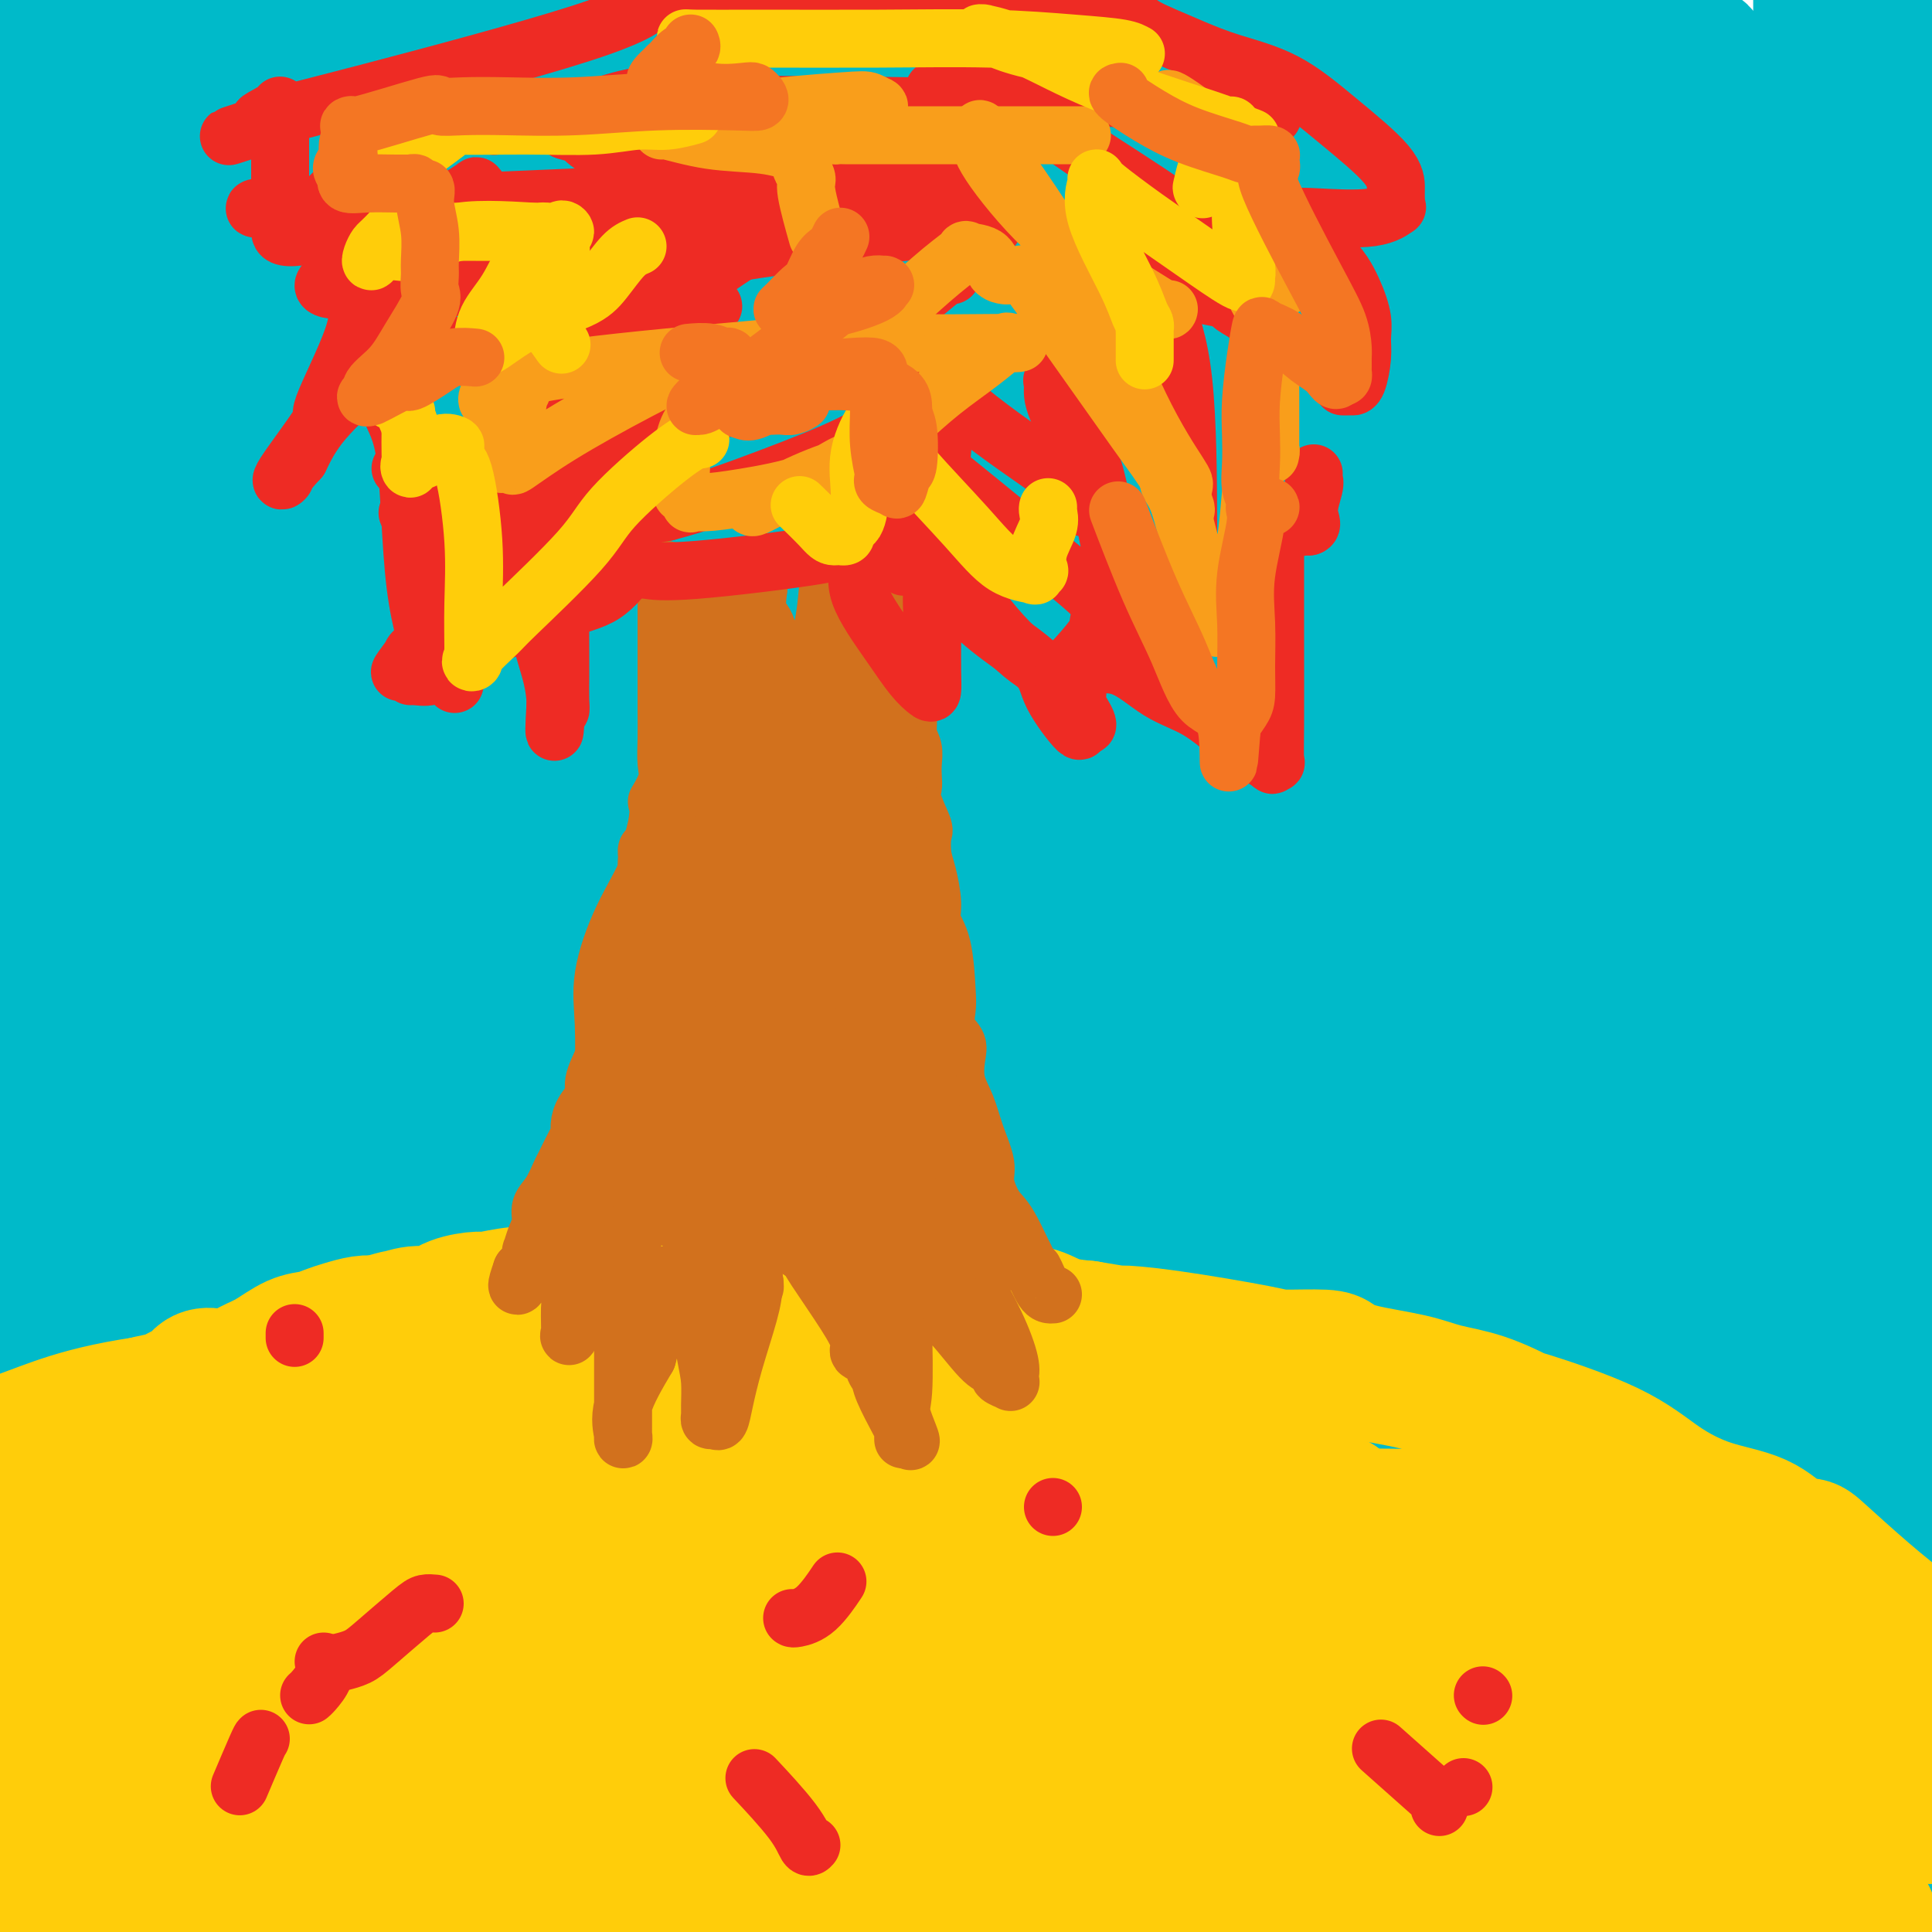 <svg viewBox='0 0 400 400' version='1.1' xmlns='http://www.w3.org/2000/svg' xmlns:xlink='http://www.w3.org/1999/xlink'><g fill='none' stroke='#00BAC9' stroke-width='28' stroke-linecap='round' stroke-linejoin='round'><path d='M121,27c-0.713,0.001 -1.427,0.002 -1,0c0.427,-0.002 1.993,-0.008 0,0c-1.993,0.008 -7.547,0.030 -12,0c-4.453,-0.030 -7.805,-0.114 -15,0c-7.195,0.114 -18.234,0.425 -26,0c-7.766,-0.425 -12.260,-1.584 -19,-2c-6.740,-0.416 -15.727,-0.087 -21,0c-5.273,0.087 -6.831,-0.069 -8,0c-1.169,0.069 -1.950,0.361 -2,0c-0.050,-0.361 0.629,-1.375 1,-2c0.371,-0.625 0.434,-0.861 7,-1c6.566,-0.139 19.636,-0.181 32,-2c12.364,-1.819 24.022,-5.416 53,-7c28.978,-1.584 75.277,-1.156 106,-1c30.723,0.156 45.872,0.039 64,0c18.128,-0.039 39.235,0.001 52,0c12.765,-0.001 17.188,-0.042 19,0c1.812,0.042 1.013,0.169 1,0c-0.013,-0.169 0.759,-0.633 0,-1c-0.759,-0.367 -3.051,-0.637 -11,-3c-7.949,-2.363 -21.557,-6.818 -43,-9c-21.443,-2.182 -50.722,-2.091 -80,-2'/><path d='M260,8c11.899,-1.500 23.798,-3.000 0,0c-23.798,3.000 -83.292,10.500 -130,16c-46.708,5.500 -80.631,9.000 -110,12c-29.369,3.000 -54.185,5.500 -79,8'/><path d='M25,44c-7.506,0.001 -15.012,0.003 0,0c15.012,-0.003 52.543,-0.010 86,0c33.457,0.010 62.839,0.038 90,0c27.161,-0.038 52.101,-0.141 69,0c16.899,0.141 25.759,0.527 29,0c3.241,-0.527 0.864,-1.967 -7,0c-7.864,1.967 -21.216,7.340 -41,11c-19.784,3.660 -46.002,5.608 -73,9c-26.998,3.392 -54.777,8.229 -77,10c-22.223,1.771 -38.889,0.475 -47,0c-8.111,-0.475 -7.666,-0.128 -6,0c1.666,0.128 4.553,0.038 2,0c-2.553,-0.038 -10.546,-0.024 15,-5c25.546,-4.976 84.631,-14.942 127,-21c42.369,-6.058 68.022,-8.208 97,-9c28.978,-0.792 61.279,-0.226 82,0c20.721,0.226 29.860,0.113 39,0'/><path d='M343,48c8.447,-1.029 16.893,-2.057 0,0c-16.893,2.057 -59.126,7.201 -100,13c-40.874,5.799 -80.389,12.254 -119,18c-38.611,5.746 -76.317,10.785 -102,14c-25.683,3.215 -39.341,4.608 -53,6'/><path d='M52,97c-8.750,0.339 -17.500,0.678 0,0c17.500,-0.678 61.250,-2.375 100,-3c38.750,-0.625 72.500,-0.180 106,0c33.500,0.180 66.749,0.096 89,0c22.251,-0.096 33.503,-0.203 38,0c4.497,0.203 2.237,0.715 2,0c-0.237,-0.715 1.547,-2.656 -9,0c-10.547,2.656 -33.425,9.908 -62,16c-28.575,6.092 -62.847,11.025 -104,16c-41.153,4.975 -89.187,9.993 -126,15c-36.813,5.007 -62.407,10.004 -88,15'/><path d='M100,160c-13.667,0.067 -27.333,0.133 0,0c27.333,-0.133 95.667,-0.467 153,0c57.333,0.467 103.667,1.733 150,3'/><path d='M334,171c17.760,-0.091 35.521,-0.182 0,0c-35.521,0.182 -124.322,0.637 -198,0c-73.678,-0.637 -132.233,-2.367 -130,-3c2.233,-0.633 65.255,-0.171 119,0c53.745,0.171 98.213,0.049 143,0c44.787,-0.049 89.894,-0.024 135,0'/><path d='M391,179c19.001,-2.453 38.002,-4.906 0,0c-38.002,4.906 -133.008,17.171 -193,24c-59.992,6.829 -84.970,8.223 -110,12c-25.030,3.777 -50.113,9.937 -65,13c-14.887,3.063 -19.580,3.028 -17,3c2.580,-0.028 12.432,-0.051 35,0c22.568,0.051 57.851,0.174 86,0c28.149,-0.174 49.164,-0.647 73,0c23.836,0.647 50.494,2.413 69,3c18.506,0.587 28.862,-0.006 34,0c5.138,0.006 5.059,0.612 2,0c-3.059,-0.612 -9.098,-2.442 -32,0c-22.902,2.442 -62.666,9.158 -108,16c-45.334,6.842 -96.238,13.812 -133,22c-36.762,8.188 -59.381,17.594 -82,27'/><path d='M61,310c-11.552,0.001 -23.104,0.001 0,0c23.104,-0.001 80.863,-0.004 126,0c45.137,0.004 77.653,0.015 106,2c28.347,1.985 52.525,5.943 64,8c11.475,2.057 10.248,2.212 10,2c-0.248,-0.212 0.484,-0.790 -5,0c-5.484,0.790 -17.185,2.949 -20,4c-2.815,1.051 3.256,0.993 -36,3c-39.256,2.007 -123.838,6.079 -182,12c-58.162,5.921 -89.903,13.692 -118,19c-28.097,5.308 -52.548,8.154 -77,11'/><path d='M81,373c-10.634,0.085 -21.267,0.170 0,0c21.267,-0.170 74.436,-0.595 117,1c42.564,1.595 74.524,5.209 99,8c24.476,2.791 41.467,4.761 50,6c8.533,1.239 8.607,1.749 5,2c-3.607,0.251 -10.895,0.242 -32,0c-21.105,-0.242 -56.028,-0.719 -93,0c-36.972,0.719 -75.992,2.634 -110,6c-34.008,3.366 -63.004,8.183 -92,13'/><path d='M14,398c-4.711,1.506 -9.423,3.013 0,0c9.423,-3.013 32.980,-10.544 60,-14c27.020,-3.456 57.501,-2.835 89,-3c31.499,-0.165 64.015,-1.115 104,-2c39.985,-0.885 87.440,-1.704 107,-2c19.560,-0.296 11.225,-0.068 9,0c-2.225,0.068 1.661,-0.023 -5,0c-6.661,0.023 -23.868,0.161 -43,0c-19.132,-0.161 -40.189,-0.620 -77,0c-36.811,0.620 -89.374,2.320 -138,3c-48.626,0.680 -93.313,0.340 -138,0'/><path d='M12,361c-6.750,0.532 -13.501,1.063 0,0c13.501,-1.063 47.252,-3.721 77,-5c29.748,-1.279 55.491,-1.180 82,-2c26.509,-0.820 53.784,-2.559 74,-5c20.216,-2.441 33.373,-5.582 39,-7c5.627,-1.418 3.725,-1.112 3,-1c-0.725,0.112 -0.272,0.030 -2,0c-1.728,-0.030 -5.638,-0.008 -6,0c-0.362,0.008 2.825,0.002 -7,0c-9.825,-0.002 -32.662,0.001 -58,0c-25.338,-0.001 -53.177,-0.005 -84,0c-30.823,0.005 -64.632,0.018 -86,0c-21.368,-0.018 -30.297,-0.067 -35,0c-4.703,0.067 -5.179,0.249 16,0c21.179,-0.249 64.014,-0.928 107,-3c42.986,-2.072 86.122,-5.538 124,-8c37.878,-2.462 70.499,-3.920 89,-5c18.501,-1.080 22.882,-1.781 28,-2c5.118,-0.219 10.975,0.043 13,0c2.025,-0.043 0.220,-0.391 -1,0c-1.220,0.391 -1.856,1.522 -2,2c-0.144,0.478 0.203,0.304 -4,4c-4.203,3.696 -12.956,11.264 -20,18c-7.044,6.736 -12.379,12.642 -18,17c-5.621,4.358 -11.527,7.168 -16,10c-4.473,2.832 -7.512,5.686 -9,7c-1.488,1.314 -1.425,1.090 -1,1c0.425,-0.090 1.213,-0.045 2,0'/><path d='M317,382c-9.871,9.101 -0.048,2.353 5,0c5.048,-2.353 5.322,-0.311 7,0c1.678,0.311 4.759,-1.109 16,-3c11.241,-1.891 30.640,-4.255 42,-6c11.360,-1.745 14.680,-2.873 18,-4'/><path d='M396,386c0.398,-0.053 0.796,-0.105 0,0c-0.796,0.105 -2.787,0.368 -5,1c-2.213,0.632 -4.648,1.633 -6,2c-1.352,0.367 -1.620,0.098 -3,0c-1.380,-0.098 -3.872,-0.027 -5,0c-1.128,0.027 -0.891,0.010 -1,0c-0.109,-0.010 -0.565,-0.013 -1,0c-0.435,0.013 -0.848,0.042 -1,0c-0.152,-0.042 -0.043,-0.155 0,2c0.043,2.155 0.022,6.577 0,11'/><path d='M377,394c0.000,0.615 0.000,1.231 0,0c-0.000,-1.231 -0.001,-4.308 0,-6c0.001,-1.692 0.004,-2.001 0,-2c-0.004,0.001 -0.015,0.310 0,0c0.015,-0.310 0.055,-1.240 0,-2c-0.055,-0.760 -0.204,-1.351 0,-3c0.204,-1.649 0.763,-4.355 1,-7c0.237,-2.645 0.154,-5.227 1,-8c0.846,-2.773 2.623,-5.735 4,-9c1.377,-3.265 2.355,-6.831 3,-9c0.645,-2.169 0.956,-2.940 2,-5c1.044,-2.060 2.821,-5.408 4,-9c1.179,-3.592 1.758,-7.428 2,-10c0.242,-2.572 0.145,-3.881 0,-6c-0.145,-2.119 -0.337,-5.048 0,-6c0.337,-0.952 1.205,0.072 1,0c-0.205,-0.072 -1.481,-1.240 -3,4c-1.519,5.240 -3.279,16.890 -5,29c-1.721,12.110 -3.404,24.682 -4,33c-0.596,8.318 -0.107,12.384 0,15c0.107,2.616 -0.168,3.782 0,4c0.168,0.218 0.780,-0.511 0,-3c-0.780,-2.489 -2.951,-6.736 -8,-16c-5.049,-9.264 -12.974,-23.543 -17,-30c-4.026,-6.457 -4.151,-5.092 -6,-8c-1.849,-2.908 -5.421,-10.091 -7,-14c-1.579,-3.909 -1.165,-4.546 -1,-5c0.165,-0.454 0.083,-0.727 0,-1'/><path d='M344,320c-6.241,-12.147 -2.344,-4.015 -1,0c1.344,4.015 0.133,3.911 -1,5c-1.133,1.089 -2.190,3.370 -6,10c-3.810,6.630 -10.374,17.609 -19,33c-8.626,15.391 -19.313,35.196 -30,55'/><path d='M298,386c-0.570,0.745 -1.140,1.490 0,0c1.140,-1.490 3.989,-5.215 5,-8c1.011,-2.785 0.182,-4.631 0,-6c-0.182,-1.369 0.282,-2.262 0,-3c-0.282,-0.738 -1.309,-1.322 -9,-1c-7.691,0.322 -22.045,1.549 -31,2c-8.955,0.451 -12.509,0.124 -14,0c-1.491,-0.124 -0.918,-0.045 -1,0c-0.082,0.045 -0.820,0.057 -1,0c-0.180,-0.057 0.197,-0.184 1,0c0.803,0.184 2.032,0.679 6,-1c3.968,-1.679 10.675,-5.533 17,-9c6.325,-3.467 12.268,-6.547 18,-9c5.732,-2.453 11.252,-4.279 13,-5c1.748,-0.721 -0.277,-0.337 -1,0c-0.723,0.337 -0.143,0.627 -9,3c-8.857,2.373 -27.152,6.827 -49,9c-21.848,2.173 -47.251,2.064 -67,2c-19.749,-0.064 -33.844,-0.082 -42,0c-8.156,0.082 -10.374,0.266 -11,0c-0.626,-0.266 0.339,-0.980 4,-3c3.661,-2.020 10.019,-5.347 16,-8c5.981,-2.653 11.586,-4.634 25,-8c13.414,-3.366 34.637,-8.119 59,-16c24.363,-7.881 51.867,-18.891 80,-26c28.133,-7.109 56.895,-10.317 83,-14c26.105,-3.683 49.552,-7.842 73,-12'/><path d='M399,268c10.116,0.008 20.233,0.016 0,0c-20.233,-0.016 -70.815,-0.056 -117,0c-46.185,0.056 -87.973,0.207 -130,0c-42.027,-0.207 -84.293,-0.774 -117,-1c-32.707,-0.226 -55.853,-0.113 -79,0'/><path d='M147,251c-12.113,1.387 -24.226,2.774 0,0c24.226,-2.774 84.792,-9.708 133,-14c48.208,-4.292 84.060,-5.940 107,-7c22.940,-1.060 32.970,-1.530 43,-2'/><path d='M382,232c6.855,-0.752 13.710,-1.504 0,0c-13.710,1.504 -47.986,5.264 -84,10c-36.014,4.736 -73.767,10.448 -111,16c-37.233,5.552 -73.947,10.944 -106,14c-32.053,3.056 -59.444,3.777 -70,4c-10.556,0.223 -4.275,-0.052 -3,0c1.275,0.052 -2.455,0.430 3,0c5.455,-0.430 20.097,-1.668 41,-3c20.903,-1.332 48.068,-2.758 82,-6c33.932,-3.242 74.633,-8.299 106,-10c31.367,-1.701 53.401,-0.044 66,0c12.599,0.044 15.762,-1.524 17,-2c1.238,-0.476 0.552,0.140 -2,0c-2.552,-0.140 -6.971,-1.038 -13,0c-6.029,1.038 -13.668,4.010 -32,9c-18.332,4.990 -47.359,11.997 -80,19c-32.641,7.003 -68.898,14.001 -104,19c-35.102,4.999 -69.051,8.000 -103,11'/><path d='M25,299c-6.774,0.927 -13.548,1.854 0,0c13.548,-1.854 47.417,-6.489 74,-8c26.583,-1.511 45.880,0.103 60,0c14.120,-0.103 23.063,-1.923 19,-1c-4.063,0.923 -21.130,4.588 -33,7c-11.870,2.412 -18.542,3.573 -38,5c-19.458,1.427 -51.702,3.122 -94,6c-42.298,2.878 -94.649,6.939 -147,11'/><path d='M131,311c-11.454,0.097 -22.908,0.195 0,0c22.908,-0.195 80.180,-0.682 113,1c32.820,1.682 41.190,5.534 45,7c3.810,1.466 3.059,0.545 3,0c-0.059,-0.545 0.573,-0.714 1,0c0.427,0.714 0.650,2.310 -15,4c-15.650,1.690 -47.174,3.474 -76,4c-28.826,0.526 -54.953,-0.204 -88,-1c-33.047,-0.796 -73.013,-1.656 -100,-3c-26.987,-1.344 -40.993,-3.172 -55,-5'/><path d='M0,306c-7.273,0.506 -14.546,1.012 0,0c14.546,-1.012 50.912,-3.541 83,-5c32.088,-1.459 59.896,-1.847 89,-2c29.104,-0.153 59.502,-0.070 71,0c11.498,0.070 4.096,0.129 1,0c-3.096,-0.129 -1.888,-0.445 -3,0c-1.112,0.445 -4.546,1.649 -18,5c-13.454,3.351 -36.928,8.847 -57,13c-20.072,4.153 -36.740,6.963 -55,8c-18.260,1.037 -38.111,0.303 -51,0c-12.889,-0.303 -18.817,-0.174 -21,0c-2.183,0.174 -0.621,0.392 0,0c0.621,-0.392 0.300,-1.393 2,-6c1.700,-4.607 5.419,-12.821 26,-20c20.581,-7.179 58.024,-13.324 91,-19c32.976,-5.676 61.486,-10.883 102,-15c40.514,-4.117 93.031,-7.143 116,-8c22.969,-0.857 16.389,0.456 17,0c0.611,-0.456 8.412,-2.679 1,0c-7.412,2.679 -30.039,10.261 -57,15c-26.961,4.739 -58.257,6.635 -91,11c-32.743,4.365 -66.932,11.197 -90,15c-23.068,3.803 -35.015,4.576 -40,5c-4.985,0.424 -3.009,0.500 -2,0c1.009,-0.500 1.051,-1.577 4,-3c2.949,-1.423 8.807,-3.194 25,-6c16.193,-2.806 42.722,-6.649 77,-11c34.278,-4.351 76.306,-9.210 96,-11c19.694,-1.790 17.056,-0.511 18,0c0.944,0.511 5.472,0.256 10,0'/><path d='M344,272c19.339,-2.199 5.688,-2.198 -7,1c-12.688,3.198 -24.411,9.592 -44,14c-19.589,4.408 -47.044,6.829 -66,9c-18.956,2.171 -29.414,4.091 -35,5c-5.586,0.909 -6.301,0.807 -5,1c1.301,0.193 4.617,0.683 11,0c6.383,-0.683 15.831,-2.537 24,-4c8.169,-1.463 15.057,-2.535 27,-4c11.943,-1.465 28.939,-3.323 46,-4c17.061,-0.677 34.186,-0.173 47,0c12.814,0.173 21.316,0.015 26,0c4.684,-0.015 5.551,0.111 6,0c0.449,-0.111 0.481,-0.460 0,0c-0.481,0.460 -1.476,1.730 -11,5c-9.524,3.270 -27.579,8.541 -40,11c-12.421,2.459 -19.208,2.107 -25,2c-5.792,-0.107 -10.589,0.030 -11,0c-0.411,-0.030 3.565,-0.226 5,0c1.435,0.226 0.330,0.876 3,0c2.670,-0.876 9.116,-3.277 16,-5c6.884,-1.723 14.207,-2.767 18,-3c3.793,-0.233 4.058,0.346 5,0c0.942,-0.346 2.562,-1.619 4,-2c1.438,-0.381 2.695,0.128 4,0c1.305,-0.128 2.659,-0.894 3,-1c0.341,-0.106 -0.329,0.447 -1,1'/><path d='M344,298c8.727,-1.215 2.044,0.747 -1,2c-3.044,1.253 -2.448,1.798 -2,2c0.448,0.202 0.747,0.063 1,0c0.253,-0.063 0.461,-0.049 2,0c1.539,0.049 4.410,0.132 7,0c2.590,-0.132 4.901,-0.479 9,-1c4.099,-0.521 9.988,-1.217 17,-2c7.012,-0.783 15.146,-1.652 20,-2c4.854,-0.348 6.427,-0.174 8,0'/><path d='M395,300c1.232,-0.296 2.464,-0.593 0,0c-2.464,0.593 -8.622,2.074 -16,3c-7.378,0.926 -15.974,1.296 -27,0c-11.026,-1.296 -24.483,-4.260 -40,-9c-15.517,-4.740 -33.096,-11.258 -43,-15c-9.904,-3.742 -12.133,-4.708 -14,-7c-1.867,-2.292 -3.370,-5.910 -1,-10c2.370,-4.090 8.615,-8.653 22,-16c13.385,-7.347 33.911,-17.478 53,-27c19.089,-9.522 36.740,-18.435 52,-25c15.260,-6.565 28.130,-10.783 41,-15'/><path d='M344,175c11.131,0.339 22.262,0.679 0,0c-22.262,-0.679 -77.917,-2.375 -128,0c-50.083,2.375 -94.595,8.821 -130,14c-35.405,5.179 -61.702,9.089 -88,13'/><path d='M16,201c-8.172,1.699 -16.344,3.397 0,0c16.344,-3.397 57.203,-11.891 93,-15c35.797,-3.109 66.533,-0.833 100,0c33.467,0.833 69.664,0.224 103,0c33.336,-0.224 63.810,-0.064 84,0c20.190,0.064 30.095,0.032 40,0'/><path d='M386,186c4.307,-0.801 8.614,-1.602 0,0c-8.614,1.602 -30.150,5.607 -54,11c-23.850,5.393 -50.013,12.176 -75,18c-24.987,5.824 -48.797,10.691 -61,13c-12.203,2.309 -12.798,2.061 -12,2c0.798,-0.061 2.989,0.065 6,0c3.011,-0.065 6.843,-0.320 22,-2c15.157,-1.680 41.639,-4.785 65,-7c23.361,-2.215 43.600,-3.539 61,-4c17.400,-0.461 31.962,-0.060 43,0c11.038,0.060 18.554,-0.221 10,0c-8.554,0.221 -33.177,0.945 -56,3c-22.823,2.055 -43.845,5.440 -59,8c-15.155,2.560 -24.442,4.293 -30,5c-5.558,0.707 -7.387,0.386 -7,0c0.387,-0.386 2.990,-0.838 12,-4c9.010,-3.162 24.425,-9.033 35,-12c10.575,-2.967 16.309,-3.030 34,-5c17.691,-1.970 47.340,-5.849 72,-9c24.660,-3.151 44.330,-5.576 64,-8'/><path d='M396,91c1.050,-3.653 2.100,-7.305 0,0c-2.100,7.305 -7.349,25.568 -11,40c-3.651,14.432 -5.704,25.032 -7,34c-1.296,8.968 -1.834,16.303 -2,20c-0.166,3.697 0.040,3.754 0,4c-0.040,0.246 -0.326,0.680 0,-1c0.326,-1.680 1.264,-5.474 2,-8c0.736,-2.526 1.269,-3.783 2,-16c0.731,-12.217 1.660,-35.393 3,-51c1.340,-15.607 3.091,-23.644 4,-32c0.909,-8.356 0.975,-17.030 1,-25c0.025,-7.970 0.010,-15.236 0,-21c-0.010,-5.764 -0.014,-10.026 0,-13c0.014,-2.974 0.045,-4.659 0,-5c-0.045,-0.341 -0.167,0.661 0,0c0.167,-0.661 0.622,-2.986 1,0c0.378,2.986 0.679,11.282 3,21c2.321,9.718 6.660,20.859 11,32'/><path d='M398,42c0.226,2.369 0.452,4.738 0,0c-0.452,-4.738 -1.583,-16.583 -2,-24c-0.417,-7.417 -0.119,-10.405 0,-13c0.119,-2.595 0.060,-4.798 0,-7'/><path d='M393,8c0.113,-2.271 0.227,-4.542 0,0c-0.227,4.542 -0.793,15.898 -1,27c-0.207,11.102 -0.054,21.951 0,34c0.054,12.049 0.010,25.297 0,40c-0.010,14.703 0.013,30.862 0,40c-0.013,9.138 -0.064,11.254 0,12c0.064,0.746 0.241,0.121 0,1c-0.241,0.879 -0.902,3.262 -3,-3c-2.098,-6.262 -5.634,-21.170 -8,-37c-2.366,-15.830 -3.562,-32.583 -4,-47c-0.438,-14.417 -0.118,-26.497 0,-37c0.118,-10.503 0.034,-19.429 0,-27c-0.034,-7.571 -0.017,-13.785 0,-20'/><path d='M299,10c1.685,-0.610 3.370,-1.219 0,0c-3.370,1.219 -11.795,4.268 -20,6c-8.205,1.732 -16.190,2.147 -24,3c-7.810,0.853 -15.446,2.143 -22,3c-6.554,0.857 -12.025,1.282 -18,2c-5.975,0.718 -12.453,1.730 -16,3c-3.547,1.270 -4.164,2.799 -5,3c-0.836,0.201 -1.891,-0.927 -1,0c0.891,0.927 3.727,3.909 12,5c8.273,1.091 21.984,0.291 37,0c15.016,-0.291 31.338,-0.075 51,0c19.662,0.075 42.663,0.007 58,0c15.337,-0.007 23.009,0.046 27,0c3.991,-0.046 4.302,-0.192 4,0c-0.302,0.192 -1.215,0.721 -5,0c-3.785,-0.721 -10.440,-2.691 -23,0c-12.560,2.691 -31.026,10.043 -56,18c-24.974,7.957 -56.458,16.518 -84,22c-27.542,5.482 -51.142,7.885 -62,9c-10.858,1.115 -8.975,0.942 -10,1c-1.025,0.058 -4.957,0.347 1,0c5.957,-0.347 21.803,-1.330 43,-4c21.197,-2.670 47.745,-7.027 77,-11c29.255,-3.973 61.216,-7.564 86,-9c24.784,-1.436 42.392,-0.718 60,0'/><path d='M332,94c10.240,-1.485 20.480,-2.970 0,0c-20.480,2.970 -71.681,10.396 -113,17c-41.319,6.604 -72.757,12.385 -94,15c-21.243,2.615 -32.291,2.064 -37,2c-4.709,-0.064 -3.077,0.359 -1,0c2.077,-0.359 4.600,-1.500 8,-2c3.400,-0.500 7.676,-0.358 24,-3c16.324,-2.642 44.695,-8.069 75,-13c30.305,-4.931 62.544,-9.366 93,-11c30.456,-1.634 59.130,-0.467 84,0c24.870,0.467 45.935,0.233 67,0'/><path d='M363,118c7.780,-1.721 15.560,-3.442 0,0c-15.560,3.442 -54.459,12.049 -96,19c-41.541,6.951 -85.723,12.248 -120,17c-34.277,4.752 -58.648,8.960 -71,11c-12.352,2.040 -12.686,1.911 -11,2c1.686,0.089 5.392,0.395 11,-1c5.608,-1.395 13.119,-4.492 23,-8c9.881,-3.508 22.134,-7.427 44,-13c21.866,-5.573 53.346,-12.799 81,-19c27.654,-6.201 51.483,-11.377 68,-14c16.517,-2.623 25.720,-2.694 29,-3c3.280,-0.306 0.635,-0.846 -2,0c-2.635,0.846 -5.259,3.078 -7,5c-1.741,1.922 -2.599,3.533 -15,9c-12.401,5.467 -36.344,14.789 -60,21c-23.656,6.211 -47.025,9.311 -72,15c-24.975,5.689 -51.554,13.967 -64,18c-12.446,4.033 -10.757,3.820 -9,4c1.757,0.180 3.582,0.753 10,0c6.418,-0.753 17.429,-2.832 25,-4c7.571,-1.168 11.703,-1.424 37,-5c25.297,-3.576 71.759,-10.471 105,-13c33.241,-2.529 53.262,-0.693 69,0c15.738,0.693 27.195,0.244 35,0c7.805,-0.244 11.958,-0.282 12,0c0.042,0.282 -4.027,0.884 -6,1c-1.973,0.116 -1.849,-0.252 -5,0c-3.151,0.252 -9.575,1.126 -16,2'/><path d='M358,162c-6.463,0.873 -9.119,1.555 -11,2c-1.881,0.445 -2.985,0.651 -1,0c1.985,-0.651 7.061,-2.160 13,-5c5.939,-2.840 12.743,-7.011 17,-10c4.257,-2.989 5.969,-4.796 7,-6c1.031,-1.204 1.383,-1.803 1,-2c-0.383,-0.197 -1.499,0.010 -4,0c-2.501,-0.010 -6.385,-0.235 -14,0c-7.615,0.235 -18.962,0.930 -32,0c-13.038,-0.930 -27.769,-3.486 -38,-5c-10.231,-1.514 -15.963,-1.985 -19,-2c-3.037,-0.015 -3.381,0.427 -1,0c2.381,-0.427 7.486,-1.722 19,-3c11.514,-1.278 29.437,-2.538 44,-3c14.563,-0.462 25.767,-0.124 36,0c10.233,0.124 19.495,0.036 24,0c4.505,-0.036 4.252,-0.018 4,0'/><path d='M390,139c0.909,-1.016 1.819,-2.033 0,0c-1.819,2.033 -6.366,7.114 -18,10c-11.634,2.886 -30.354,3.576 -41,4c-10.646,0.424 -13.218,0.580 -15,0c-1.782,-0.580 -2.773,-1.898 -3,-2c-0.227,-0.102 0.309,1.010 0,-3c-0.309,-4.010 -1.464,-13.144 0,-19c1.464,-5.856 5.549,-8.434 9,-12c3.451,-3.566 6.270,-8.118 10,-12c3.730,-3.882 8.372,-7.093 12,-10c3.628,-2.907 6.241,-5.511 8,-7c1.759,-1.489 2.662,-1.863 2,-2c-0.662,-0.137 -2.890,-0.037 -4,0c-1.110,0.037 -1.101,0.009 -8,0c-6.899,-0.009 -20.705,-0.001 -29,0c-8.295,0.001 -11.079,-0.006 -12,0c-0.921,0.006 0.020,0.026 1,0c0.980,-0.026 1.999,-0.098 3,0c1.001,0.098 1.985,0.367 7,0c5.015,-0.367 14.062,-1.369 22,-3c7.938,-1.631 14.767,-3.891 18,-5c3.233,-1.109 2.870,-1.068 3,-1c0.130,0.068 0.751,0.162 1,0c0.249,-0.162 0.124,-0.581 0,-1'/><path d='M356,76c-4.041,-0.633 -25.145,1.284 -51,6c-25.855,4.716 -56.461,12.231 -96,19c-39.539,6.769 -88.011,12.791 -129,17c-40.989,4.209 -74.494,6.604 -108,9'/><path d='M55,127c-3.002,1.146 -6.004,2.291 0,0c6.004,-2.291 21.012,-8.020 29,-11c7.988,-2.980 8.954,-3.212 10,-4c1.046,-0.788 2.171,-2.132 3,-3c0.829,-0.868 1.361,-1.260 2,-2c0.639,-0.740 1.386,-1.828 1,-2c-0.386,-0.172 -1.905,0.573 -6,3c-4.095,2.427 -10.767,6.535 -18,12c-7.233,5.465 -15.027,12.286 -22,21c-6.973,8.714 -13.126,19.321 -17,29c-3.874,9.679 -5.468,18.431 -6,30c-0.532,11.569 -0.001,25.955 1,33c1.001,7.045 2.472,6.748 4,8c1.528,1.252 3.113,4.053 4,6c0.887,1.947 1.076,3.042 1,3c-0.076,-0.042 -0.416,-1.219 -1,-2c-0.584,-0.781 -1.410,-1.165 -4,-6c-2.590,-4.835 -6.943,-14.121 -11,-23c-4.057,-8.879 -7.819,-17.350 -11,-26c-3.181,-8.650 -5.780,-17.478 -7,-22c-1.220,-4.522 -1.059,-4.738 -1,-4c0.059,0.738 0.016,2.429 0,5c-0.016,2.571 -0.005,6.020 0,12c0.005,5.980 0.002,14.490 0,23'/><path d='M6,207c0.426,11.177 1.491,19.121 3,26c1.509,6.879 3.462,12.694 5,20c1.538,7.306 2.661,16.104 3,20c0.339,3.896 -0.106,2.890 0,4c0.106,1.110 0.762,4.335 1,6c0.238,1.665 0.059,1.772 0,2c-0.059,0.228 0.002,0.579 0,1c-0.002,0.421 -0.067,0.911 0,1c0.067,0.089 0.266,-0.225 0,0c-0.266,0.225 -0.997,0.989 -2,0c-1.003,-0.989 -2.278,-3.732 -3,-8c-0.722,-4.268 -0.892,-10.060 -1,-15c-0.108,-4.940 -0.155,-9.028 0,-14c0.155,-4.972 0.511,-10.827 2,-15c1.489,-4.173 4.110,-6.663 7,-10c2.890,-3.337 6.047,-7.522 10,-10c3.953,-2.478 8.701,-3.248 14,-4c5.299,-0.752 11.149,-1.485 18,-2c6.851,-0.515 14.703,-0.811 21,0c6.297,0.811 11.041,2.728 13,4c1.959,1.272 1.135,1.900 1,2c-0.135,0.100 0.419,-0.327 0,0c-0.419,0.327 -1.809,1.409 -2,3c-0.191,1.591 0.819,3.691 -2,6c-2.819,2.309 -9.468,4.826 -18,9c-8.532,4.174 -18.947,10.005 -27,14c-8.053,3.995 -13.745,6.152 -18,8c-4.255,1.848 -7.073,3.385 -8,4c-0.927,0.615 0.036,0.307 1,0'/><path d='M24,259c-9.266,5.378 2.567,1.322 13,0c10.433,-1.322 19.464,0.091 27,1c7.536,0.909 13.576,1.315 18,2c4.424,0.685 7.233,1.648 8,2c0.767,0.352 -0.509,0.094 -1,0c-0.491,-0.094 -0.197,-0.023 -4,0c-3.803,0.023 -11.704,-0.001 -17,0c-5.296,0.001 -7.989,0.029 -10,0c-2.011,-0.029 -3.342,-0.114 -4,0c-0.658,0.114 -0.642,0.429 0,-1c0.642,-1.429 1.912,-4.601 4,-8c2.088,-3.399 4.994,-7.026 8,-11c3.006,-3.974 6.113,-8.295 9,-11c2.887,-2.705 5.555,-3.794 7,-5c1.445,-1.206 1.666,-2.530 2,-3c0.334,-0.470 0.780,-0.086 1,0c0.220,0.086 0.213,-0.124 1,0c0.787,0.124 2.368,0.583 3,1c0.632,0.417 0.314,0.792 0,1c-0.314,0.208 -0.623,0.248 0,1c0.623,0.752 2.178,2.215 3,4c0.822,1.785 0.911,3.893 1,6'/><path d='M93,238c0.616,3.191 0.157,5.167 0,8c-0.157,2.833 -0.013,6.521 0,9c0.013,2.479 -0.104,3.749 0,5c0.104,1.251 0.430,2.483 0,3c-0.430,0.517 -1.616,0.317 -2,0c-0.384,-0.317 0.034,-0.753 0,-2c-0.034,-1.247 -0.521,-3.305 1,-6c1.521,-2.695 5.049,-6.028 9,-10c3.951,-3.972 8.324,-8.584 12,-12c3.676,-3.416 6.654,-5.636 8,-7c1.346,-1.364 1.059,-1.872 1,-2c-0.059,-0.128 0.110,0.123 0,0c-0.110,-0.123 -0.500,-0.619 -1,-1c-0.500,-0.381 -1.111,-0.646 -2,-1c-0.889,-0.354 -2.057,-0.799 -7,-3c-4.943,-2.201 -13.660,-6.160 -21,-10c-7.340,-3.840 -13.304,-7.561 -19,-11c-5.696,-3.439 -11.125,-6.595 -16,-11c-4.875,-4.405 -9.198,-10.059 -13,-15c-3.802,-4.941 -7.085,-9.169 -10,-14c-2.915,-4.831 -5.464,-10.266 -7,-14c-1.536,-3.734 -2.061,-5.766 -3,-8c-0.939,-2.234 -2.293,-4.671 -3,-7c-0.707,-2.329 -0.767,-4.550 -1,-7c-0.233,-2.450 -0.638,-5.129 -1,-8c-0.362,-2.871 -0.681,-5.936 -1,-9'/><path d='M17,105c-1.839,-8.136 -1.936,-8.976 -3,-12c-1.064,-3.024 -3.093,-8.231 -4,-12c-0.907,-3.769 -0.690,-6.100 -1,-7c-0.310,-0.900 -1.145,-0.369 -2,-1c-0.855,-0.631 -1.730,-2.423 -2,2c-0.270,4.423 0.065,15.063 0,28c-0.065,12.937 -0.530,28.172 0,40c0.530,11.828 2.054,20.250 4,29c1.946,8.750 4.314,17.828 6,23c1.686,5.172 2.689,6.438 3,8c0.311,1.562 -0.069,3.420 0,3c0.069,-0.420 0.587,-3.119 0,-6c-0.587,-2.881 -2.280,-5.945 -4,-9c-1.720,-3.055 -3.468,-6.103 -5,-16c-1.532,-9.897 -2.848,-26.644 -4,-38c-1.152,-11.356 -2.140,-17.319 -3,-24c-0.860,-6.681 -1.590,-14.078 -2,-21c-0.410,-6.922 -0.498,-13.369 0,-20c0.498,-6.631 1.584,-13.447 2,-19c0.416,-5.553 0.164,-9.844 0,-14c-0.164,-4.156 -0.240,-8.176 0,-12c0.240,-3.824 0.795,-7.453 1,-9c0.205,-1.547 0.058,-1.014 0,-1c-0.058,0.014 -0.029,-0.493 0,-1'/><path d='M3,16c0.708,-11.757 0.979,-3.151 1,0c0.021,3.151 -0.208,0.847 1,0c1.208,-0.847 3.854,-0.236 4,0c0.146,0.236 -2.206,0.096 1,0c3.206,-0.096 11.970,-0.150 16,0c4.030,0.150 3.326,0.503 5,0c1.674,-0.503 5.726,-1.862 12,-3c6.274,-1.138 14.771,-2.055 20,-3c5.229,-0.945 7.191,-1.917 14,-3c6.809,-1.083 18.465,-2.276 26,-3c7.535,-0.724 10.950,-0.979 13,-1c2.050,-0.021 2.734,0.191 3,0c0.266,-0.191 0.114,-0.787 0,-1c-0.114,-0.213 -0.191,-0.043 -2,0c-1.809,0.043 -5.351,-0.040 -15,0c-9.649,0.040 -25.406,0.203 -39,0c-13.594,-0.203 -25.027,-0.772 -38,-1c-12.973,-0.228 -27.487,-0.114 -42,0'/><path d='M29,17c-6.874,-0.814 -13.748,-1.627 0,0c13.748,1.627 48.120,5.695 73,9c24.880,3.305 40.270,5.848 49,7c8.730,1.152 10.799,0.914 12,1c1.201,0.086 1.534,0.496 1,1c-0.534,0.504 -1.936,1.102 -2,2c-0.064,0.898 1.210,2.096 -14,11c-15.210,8.904 -46.903,25.513 -74,36c-27.097,10.487 -49.599,14.854 -70,18c-20.401,3.146 -38.700,5.073 -57,7'/><path d='M40,69c-3.825,1.203 -7.651,2.407 0,0c7.651,-2.407 26.778,-8.424 41,-12c14.222,-3.576 23.540,-4.710 32,-7c8.460,-2.290 16.063,-5.736 19,-7c2.937,-1.264 1.209,-0.345 1,0c-0.209,0.345 1.101,0.117 1,0c-0.101,-0.117 -1.615,-0.124 -3,0c-1.385,0.124 -2.642,0.380 -12,0c-9.358,-0.380 -26.817,-1.394 -51,0c-24.183,1.394 -55.092,5.197 -86,9'/><path d='M9,90c-3.530,-0.334 -7.059,-0.668 0,0c7.059,0.668 24.707,2.339 32,3c7.293,0.661 4.230,0.312 3,0c-1.230,-0.312 -0.629,-0.589 -1,0c-0.371,0.589 -1.715,2.043 -5,3c-3.285,0.957 -8.510,1.416 -16,2c-7.490,0.584 -17.245,1.292 -27,2'/><path d='M-1,78c-0.823,0.869 -1.646,1.739 0,0c1.646,-1.739 5.763,-6.086 10,-9c4.237,-2.914 8.596,-4.394 12,-6c3.404,-1.606 5.853,-3.336 7,-4c1.147,-0.664 0.990,-0.261 1,0c0.010,0.261 0.185,0.382 0,1c-0.185,0.618 -0.729,1.735 -1,2c-0.271,0.265 -0.269,-0.321 -1,0c-0.731,0.321 -2.197,1.548 -3,2c-0.803,0.452 -0.944,0.129 -1,0c-0.056,-0.129 -0.028,-0.065 0,0'/></g>
<g fill='none' stroke='#FFCD0A' stroke-width='28' stroke-linecap='round' stroke-linejoin='round'><path d='M3,319c-0.007,-0.338 -0.014,-0.675 0,-1c0.014,-0.325 0.048,-0.637 0,-1c-0.048,-0.363 -0.177,-0.776 0,-1c0.177,-0.224 0.660,-0.259 1,-1c0.340,-0.741 0.537,-2.189 1,-3c0.463,-0.811 1.194,-0.985 2,-2c0.806,-1.015 1.688,-2.872 2,-4c0.312,-1.128 0.054,-1.527 1,-2c0.946,-0.473 3.095,-1.018 4,-2c0.905,-0.982 0.566,-2.399 1,-3c0.434,-0.601 1.642,-0.385 3,-1c1.358,-0.615 2.867,-2.063 4,-3c1.133,-0.937 1.889,-1.365 3,-2c1.111,-0.635 2.577,-1.478 4,-2c1.423,-0.522 2.803,-0.722 4,-1c1.197,-0.278 2.211,-0.635 3,-1c0.789,-0.365 1.354,-0.737 2,-1c0.646,-0.263 1.372,-0.416 2,-1c0.628,-0.584 1.156,-1.597 2,-2c0.844,-0.403 2.003,-0.195 3,0c0.997,0.195 1.831,0.379 3,0c1.169,-0.379 2.672,-1.320 4,-2c1.328,-0.680 2.479,-1.099 4,-2c1.521,-0.901 3.411,-2.284 5,-3c1.589,-0.716 2.876,-0.767 4,-1c1.124,-0.233 2.085,-0.650 3,-1c0.915,-0.350 1.785,-0.633 3,-1c1.215,-0.367 2.776,-0.819 4,-1c1.224,-0.181 2.112,-0.090 3,0'/><path d='M78,274c6.286,-1.860 4.000,-1.010 4,-1c0.000,0.010 2.286,-0.819 4,-1c1.714,-0.181 2.855,0.288 4,0c1.145,-0.288 2.293,-1.331 4,-2c1.707,-0.669 3.972,-0.964 5,-1c1.028,-0.036 0.819,0.186 2,0c1.181,-0.186 3.753,-0.782 6,-1c2.247,-0.218 4.169,-0.058 6,0c1.831,0.058 3.570,0.016 5,0c1.430,-0.016 2.551,-0.004 4,0c1.449,0.004 3.226,0.001 5,0c1.774,-0.001 3.546,-0.000 5,0c1.454,0.000 2.591,0.000 4,0c1.409,-0.000 3.088,-0.000 5,0c1.912,0.000 4.055,0.000 6,0c1.945,-0.000 3.692,0.000 6,0c2.308,-0.000 5.177,-0.000 7,0c1.823,0.000 2.600,0.000 4,0c1.400,-0.000 3.425,-0.001 4,0c0.575,0.001 -0.298,0.003 1,0c1.298,-0.003 4.768,-0.011 7,0c2.232,0.011 3.226,0.039 4,0c0.774,-0.039 1.328,-0.147 3,0c1.672,0.147 4.462,0.548 6,1c1.538,0.452 1.825,0.957 3,1c1.175,0.043 3.239,-0.374 5,0c1.761,0.374 3.218,1.539 5,2c1.782,0.461 3.890,0.216 6,0c2.110,-0.216 4.222,-0.404 6,0c1.778,0.404 3.222,1.401 5,2c1.778,0.599 3.889,0.799 6,1'/><path d='M225,275c7.751,1.293 6.129,1.025 7,1c0.871,-0.025 4.234,0.192 10,1c5.766,0.808 13.933,2.209 18,3c4.067,0.791 4.032,0.974 6,1c1.968,0.026 5.937,-0.106 8,0c2.063,0.106 2.218,0.450 3,1c0.782,0.550 2.191,1.308 5,2c2.809,0.692 7.020,1.319 10,2c2.980,0.681 4.731,1.415 7,2c2.269,0.585 5.057,1.022 8,2c2.943,0.978 6.039,2.496 7,3c0.961,0.504 -0.215,-0.005 3,1c3.215,1.005 10.820,3.523 16,6c5.180,2.477 7.934,4.912 11,7c3.066,2.088 6.444,3.829 10,5c3.556,1.171 7.290,1.773 10,3c2.710,1.227 4.395,3.079 6,4c1.605,0.921 3.129,0.913 4,1c0.871,0.087 1.089,0.271 3,2c1.911,1.729 5.514,5.004 9,8c3.486,2.996 6.853,5.713 10,8c3.147,2.287 6.073,4.143 9,6'/><path d='M397,342c1.257,0.799 2.515,1.597 0,0c-2.515,-1.597 -8.801,-5.590 -15,-9c-6.199,-3.410 -12.311,-6.238 -18,-8c-5.689,-1.762 -10.954,-2.458 -17,-3c-6.046,-0.542 -12.871,-0.930 -18,-2c-5.129,-1.070 -8.560,-2.823 -14,-4c-5.440,-1.177 -12.889,-1.780 -23,-2c-10.111,-0.220 -22.884,-0.059 -40,0c-17.116,0.059 -38.576,0.016 -56,0c-17.424,-0.016 -30.811,-0.004 -47,0c-16.189,0.004 -35.179,0.001 -44,0c-8.821,-0.001 -7.474,-0.000 -7,0c0.474,0.000 0.075,-0.000 0,0c-0.075,0.000 0.175,0.000 2,0c1.825,-0.000 5.226,-0.001 14,0c8.774,0.001 22.921,0.005 33,0c10.079,-0.005 16.088,-0.019 26,0c9.912,0.019 23.725,0.072 33,0c9.275,-0.072 14.011,-0.267 21,1c6.989,1.267 16.229,3.996 22,5c5.771,1.004 8.072,0.283 9,0c0.928,-0.283 0.483,-0.128 1,0c0.517,0.128 1.996,0.228 1,0c-0.996,-0.228 -4.468,-0.785 -6,-1c-1.532,-0.215 -1.125,-0.087 -2,-1c-0.875,-0.913 -3.033,-2.866 -15,-5c-11.967,-2.134 -33.744,-4.448 -49,-7c-15.256,-2.552 -23.992,-5.341 -34,-7c-10.008,-1.659 -21.288,-2.188 -29,-3c-7.712,-0.812 -11.856,-1.906 -16,-3'/><path d='M109,293c-20.440,-3.122 -7.541,-0.928 -4,0c3.541,0.928 -2.278,0.589 -2,0c0.278,-0.589 6.653,-1.430 12,-2c5.347,-0.570 9.666,-0.871 15,-1c5.334,-0.129 11.682,-0.087 16,0c4.318,0.087 6.607,0.220 8,0c1.393,-0.220 1.891,-0.791 2,-1c0.109,-0.209 -0.169,-0.054 0,0c0.169,0.054 0.787,0.009 0,0c-0.787,-0.009 -2.979,0.020 -6,0c-3.021,-0.020 -6.870,-0.088 -8,0c-1.130,0.088 0.460,0.333 -17,0c-17.460,-0.333 -53.970,-1.243 -77,0c-23.030,1.243 -32.580,4.641 -39,7c-6.420,2.359 -9.710,3.680 -13,5'/><path d='M17,314c-2.468,-0.164 -4.936,-0.328 0,0c4.936,0.328 17.276,1.150 30,-1c12.724,-2.150 25.834,-7.270 38,-11c12.166,-3.730 23.390,-6.070 31,-8c7.610,-1.930 11.608,-3.448 13,-4c1.392,-0.552 0.179,-0.136 0,0c-0.179,0.136 0.677,-0.008 1,0c0.323,0.008 0.113,0.167 0,0c-0.113,-0.167 -0.130,-0.661 0,-1c0.130,-0.339 0.406,-0.524 -5,0c-5.406,0.524 -16.494,1.756 -31,6c-14.506,4.244 -32.430,11.498 -51,17c-18.570,5.502 -37.785,9.251 -57,13'/><path d='M7,316c-3.420,0.340 -6.841,0.679 0,0c6.841,-0.679 23.942,-2.378 35,-3c11.058,-0.622 16.072,-0.169 19,0c2.928,0.169 3.771,0.054 3,0c-0.771,-0.054 -3.155,-0.045 -7,3c-3.845,3.045 -9.151,9.128 -19,15c-9.849,5.872 -24.243,11.535 -38,17c-13.757,5.465 -26.879,10.733 -40,16'/><path d='M1,350c0.302,0.047 0.604,0.094 0,0c-0.604,-0.094 -2.114,-0.331 3,-2c5.114,-1.669 16.851,-4.772 23,-6c6.149,-1.228 6.708,-0.580 10,-1c3.292,-0.420 9.315,-1.906 11,-3c1.685,-1.094 -0.970,-1.794 -6,0c-5.030,1.794 -12.437,6.084 -25,12c-12.563,5.916 -30.281,13.458 -48,21'/><path d='M19,370c-6.272,0.096 -12.545,0.192 0,0c12.545,-0.192 43.907,-0.673 69,0c25.093,0.673 43.916,2.501 56,4c12.084,1.499 17.427,2.670 20,3c2.573,0.330 2.374,-0.179 1,0c-1.374,0.179 -3.925,1.048 -6,1c-2.075,-0.048 -3.674,-1.013 -10,1c-6.326,2.013 -17.379,7.004 -33,12c-15.621,4.996 -35.811,9.998 -56,15'/><path d='M148,395c7.867,0.267 15.733,0.533 0,0c-15.733,-0.533 -55.067,-1.867 -85,-4c-29.933,-2.133 -50.467,-5.067 -71,-8'/><path d='M39,354c-5.903,-0.003 -11.806,-0.006 0,0c11.806,0.006 41.321,0.019 59,0c17.679,-0.019 23.520,-0.072 26,0c2.480,0.072 1.598,0.269 1,0c-0.598,-0.269 -0.912,-1.003 -5,0c-4.088,1.003 -11.952,3.743 -26,7c-14.048,3.257 -34.282,7.031 -48,12c-13.718,4.969 -20.919,11.134 -29,15c-8.081,3.866 -17.040,5.433 -26,7'/><path d='M9,386c-3.702,0.652 -7.403,1.303 0,0c7.403,-1.303 25.911,-4.562 37,-6c11.089,-1.438 14.761,-1.056 27,0c12.239,1.056 33.047,2.787 50,4c16.953,1.213 30.051,1.909 37,3c6.949,1.091 7.751,2.576 9,3c1.249,0.424 2.947,-0.214 0,0c-2.947,0.214 -10.538,1.278 -18,3c-7.462,1.722 -14.794,4.101 -19,5c-4.206,0.899 -5.286,0.319 -6,0c-0.714,-0.319 -1.061,-0.377 -1,0c0.061,0.377 0.531,1.188 1,2'/><path d='M144,399c-4.679,1.023 -9.358,2.047 0,0c9.358,-2.047 32.753,-7.164 56,-11c23.247,-3.836 46.346,-6.389 65,-9c18.654,-2.611 32.865,-5.278 45,-7c12.135,-1.722 22.196,-2.498 28,-3c5.804,-0.502 7.352,-0.728 9,-1c1.648,-0.272 3.396,-0.588 4,-1c0.604,-0.412 0.066,-0.918 -4,-1c-4.066,-0.082 -11.659,0.262 -15,0c-3.341,-0.262 -2.432,-1.130 -18,0c-15.568,1.130 -47.615,4.257 -65,7c-17.385,2.743 -20.110,5.103 -22,6c-1.890,0.897 -2.946,0.332 -1,0c1.946,-0.332 6.893,-0.429 17,-1c10.107,-0.571 25.375,-1.615 47,-2c21.625,-0.385 49.607,-0.110 74,0c24.393,0.110 45.196,0.055 66,0'/><path d='M333,376c9.210,-0.679 18.420,-1.358 0,0c-18.420,1.358 -64.470,4.753 -102,6c-37.530,1.247 -66.541,0.347 -87,0c-20.459,-0.347 -32.365,-0.142 -37,0c-4.635,0.142 -1.998,0.222 6,0c7.998,-0.222 21.356,-0.747 37,-3c15.644,-2.253 33.573,-6.236 51,-8c17.427,-1.764 34.352,-1.311 52,-1c17.648,0.311 36.018,0.478 51,0c14.982,-0.478 26.574,-1.602 34,-2c7.426,-0.398 10.686,-0.069 11,0c0.314,0.069 -2.316,-0.122 -4,1c-1.684,1.122 -2.420,3.559 -14,8c-11.580,4.441 -34.002,10.888 -54,15c-19.998,4.112 -37.571,5.889 -47,7c-9.429,1.111 -10.715,1.555 -12,2'/><path d='M334,396c-0.938,-0.008 -1.876,-0.016 0,0c1.876,0.016 6.566,0.054 15,0c8.434,-0.054 20.611,-0.202 28,0c7.389,0.202 9.990,0.753 10,1c0.010,0.247 -2.570,0.188 -5,0c-2.430,-0.188 -4.712,-0.506 -17,0c-12.288,0.506 -34.584,1.835 -55,0c-20.416,-1.835 -38.952,-6.835 -54,-10c-15.048,-3.165 -26.608,-4.494 -33,-5c-6.392,-0.506 -7.616,-0.188 -5,0c2.616,0.188 9.070,0.247 22,0c12.930,-0.247 32.334,-0.799 47,-1c14.666,-0.201 24.592,-0.052 36,0c11.408,0.052 24.299,0.005 31,0c6.701,-0.005 7.214,0.030 8,0c0.786,-0.030 1.845,-0.127 1,0c-0.845,0.127 -3.594,0.479 -7,1c-3.406,0.521 -7.471,1.213 -17,2c-9.529,0.787 -24.524,1.669 -34,2c-9.476,0.331 -13.435,0.111 -15,0c-1.565,-0.111 -0.738,-0.113 -1,0c-0.262,0.113 -1.614,0.340 4,-2c5.614,-2.340 18.196,-7.246 28,-10c9.804,-2.754 16.832,-3.357 24,-4c7.168,-0.643 14.477,-1.327 19,-2c4.523,-0.673 6.262,-1.337 8,-2'/><path d='M372,366c8.284,-1.400 3.495,-0.900 2,-1c-1.495,-0.100 0.305,-0.799 1,-1c0.695,-0.201 0.285,0.095 0,0c-0.285,-0.095 -0.443,-0.581 0,-1c0.443,-0.419 1.488,-0.770 2,-1c0.512,-0.230 0.490,-0.339 1,-1c0.510,-0.661 1.552,-1.875 3,-3c1.448,-1.125 3.300,-2.161 5,-3c1.700,-0.839 3.246,-1.481 4,-2c0.754,-0.519 0.715,-0.917 1,-1c0.285,-0.083 0.894,0.147 1,0c0.106,-0.147 -0.291,-0.670 0,-1c0.291,-0.330 1.270,-0.466 0,-1c-1.270,-0.534 -4.790,-1.465 -9,-3c-4.210,-1.535 -9.110,-3.676 -14,-5c-4.890,-1.324 -9.771,-1.833 -17,-3c-7.229,-1.167 -16.807,-2.992 -25,-4c-8.193,-1.008 -15.001,-1.197 -20,-2c-4.999,-0.803 -8.187,-2.218 -11,-3c-2.813,-0.782 -5.249,-0.931 -7,-1c-1.751,-0.069 -2.818,-0.057 -4,0c-1.182,0.057 -2.481,0.159 -5,0c-2.519,-0.159 -6.260,-0.580 -10,-1'/><path d='M270,328c-17.682,-2.170 -12.388,-0.594 -13,0c-0.612,0.594 -7.129,0.206 -17,0c-9.871,-0.206 -23.097,-0.230 -31,0c-7.903,0.230 -10.482,0.713 -20,2c-9.518,1.287 -25.973,3.379 -33,4c-7.027,0.621 -4.625,-0.227 -8,0c-3.375,0.227 -12.526,1.529 -19,2c-6.474,0.471 -10.270,0.111 -14,0c-3.730,-0.111 -7.394,0.027 -10,0c-2.606,-0.027 -4.156,-0.220 -6,0c-1.844,0.220 -3.984,0.854 -5,1c-1.016,0.146 -0.907,-0.195 -2,0c-1.093,0.195 -3.386,0.927 -4,1c-0.614,0.073 0.453,-0.513 -1,0c-1.453,0.513 -5.425,2.124 -7,3c-1.575,0.876 -0.755,1.018 -1,1c-0.245,-0.018 -1.557,-0.194 -3,0c-1.443,0.194 -3.016,0.759 -3,1c0.016,0.241 1.623,0.159 3,0c1.377,-0.159 2.524,-0.393 4,-1c1.476,-0.607 3.280,-1.586 13,-2c9.720,-0.414 27.357,-0.264 49,0c21.643,0.264 47.294,0.641 72,3c24.706,2.359 48.468,6.698 72,11c23.532,4.302 46.833,8.565 66,12c19.167,3.435 34.199,6.040 41,7c6.801,0.960 5.372,0.274 5,0c-0.372,-0.274 0.314,-0.137 1,0'/><path d='M399,373c31.000,5.000 16.000,2.500 1,0'/><path d='M389,370c3.618,-0.070 7.235,-0.141 0,0c-7.235,0.141 -25.324,0.492 -42,-1c-16.676,-1.492 -31.939,-4.827 -53,-9c-21.061,-4.173 -47.919,-9.185 -73,-13c-25.081,-3.815 -48.383,-6.434 -65,-9c-16.617,-2.566 -26.548,-5.081 -34,-6c-7.452,-0.919 -12.423,-0.243 -15,0c-2.577,0.243 -2.759,0.054 -3,0c-0.241,-0.054 -0.541,0.026 -1,0c-0.459,-0.026 -1.075,-0.157 -2,0c-0.925,0.157 -2.157,0.602 -3,1c-0.843,0.398 -1.297,0.749 -2,1c-0.703,0.251 -1.654,0.401 -2,1c-0.346,0.599 -0.086,1.647 0,2c0.086,0.353 -0.000,0.010 0,0c0.000,-0.010 0.087,0.314 0,1c-0.087,0.686 -0.347,1.735 2,3c2.347,1.265 7.301,2.746 12,3c4.699,0.254 9.142,-0.720 16,0c6.858,0.720 16.129,3.133 27,5c10.871,1.867 23.341,3.187 35,5c11.659,1.813 22.506,4.120 27,5c4.494,0.880 2.635,0.333 2,0c-0.635,-0.333 -0.047,-0.452 -5,0c-4.953,0.452 -15.446,1.475 -31,0c-15.554,-1.475 -36.169,-5.447 -53,-8c-16.831,-2.553 -29.878,-3.687 -41,-4c-11.122,-0.313 -20.321,0.196 -25,0c-4.679,-0.196 -4.840,-1.098 -5,-2'/><path d='M55,345c-19.223,-2.350 -5.279,-1.226 0,-1c5.279,0.226 1.894,-0.446 2,-2c0.106,-1.554 3.703,-3.988 5,-5c1.297,-1.012 0.296,-0.600 1,-2c0.704,-1.400 3.114,-4.610 4,-6c0.886,-1.390 0.247,-0.959 0,-1c-0.247,-0.041 -0.103,-0.553 0,-1c0.103,-0.447 0.166,-0.828 0,-2c-0.166,-1.172 -0.560,-3.136 0,-4c0.560,-0.864 2.074,-0.629 4,-2c1.926,-1.371 4.265,-4.350 7,-6c2.735,-1.650 5.867,-1.973 11,-3c5.133,-1.027 12.268,-2.760 18,-4c5.732,-1.240 10.061,-1.987 17,-3c6.939,-1.013 16.487,-2.293 23,-3c6.513,-0.707 9.992,-0.841 18,-2c8.008,-1.159 20.544,-3.344 26,-4c5.456,-0.656 3.833,0.217 4,0c0.167,-0.217 2.123,-1.523 3,-2c0.877,-0.477 0.674,-0.125 1,0c0.326,0.125 1.179,0.023 3,0c1.821,-0.023 4.609,0.032 7,0c2.391,-0.032 4.383,-0.153 7,0c2.617,0.153 5.858,0.580 8,1c2.142,0.420 3.183,0.834 4,1c0.817,0.166 1.408,0.083 2,0'/><path d='M230,294c5.409,0.660 2.932,1.311 3,2c0.068,0.689 2.680,1.415 5,2c2.320,0.585 4.348,1.029 6,2c1.652,0.971 2.926,2.469 4,3c1.074,0.531 1.946,0.096 3,0c1.054,-0.096 2.289,0.146 4,1c1.711,0.854 3.897,2.320 6,3c2.103,0.680 4.124,0.575 6,1c1.876,0.425 3.608,1.382 5,2c1.392,0.618 2.444,0.898 3,1c0.556,0.102 0.617,0.027 1,0c0.383,-0.027 1.088,-0.007 1,0c-0.088,0.007 -0.968,-0.001 -1,0c-0.032,0.001 0.785,0.011 0,0c-0.785,-0.011 -3.172,-0.042 -4,0c-0.828,0.042 -0.096,0.158 -1,0c-0.904,-0.158 -3.444,-0.589 -5,-1c-1.556,-0.411 -2.126,-0.800 -4,-1c-1.874,-0.200 -5.050,-0.210 -9,-1c-3.950,-0.790 -8.675,-2.361 -13,-3c-4.325,-0.639 -8.252,-0.347 -15,-1c-6.748,-0.653 -16.317,-2.253 -20,-3c-3.683,-0.747 -1.481,-0.642 -5,-2c-3.519,-1.358 -12.760,-4.179 -22,-7'/><path d='M178,292c-5.864,-2.191 -7.025,-3.167 -8,-4c-0.975,-0.833 -1.764,-1.522 -3,-2c-1.236,-0.478 -2.920,-0.744 -4,-1c-1.080,-0.256 -1.558,-0.502 -2,-1c-0.442,-0.498 -0.850,-1.250 -1,-1c-0.150,0.250 -0.043,1.500 0,2c0.043,0.500 0.021,0.250 0,0'/></g>
<g fill='none' stroke='#D2711D' stroke-width='12' stroke-linecap='round' stroke-linejoin='round'><path d='M110,263c-0.006,-0.600 -0.011,-1.199 0,-2c0.011,-0.801 0.040,-1.803 0,-2c-0.040,-0.197 -0.149,0.413 0,0c0.149,-0.413 0.555,-1.848 1,-3c0.445,-1.152 0.930,-2.022 1,-3c0.070,-0.978 -0.276,-2.065 0,-3c0.276,-0.935 1.174,-1.717 2,-3c0.826,-1.283 1.580,-3.067 2,-4c0.420,-0.933 0.507,-1.015 1,-2c0.493,-0.985 1.394,-2.872 2,-4c0.606,-1.128 0.917,-1.497 1,-2c0.083,-0.503 -0.063,-1.141 0,-2c0.063,-0.859 0.334,-1.938 1,-3c0.666,-1.062 1.727,-2.107 2,-3c0.273,-0.893 -0.243,-1.634 0,-3c0.243,-1.366 1.245,-3.358 2,-5c0.755,-1.642 1.263,-2.932 2,-5c0.737,-2.068 1.703,-4.912 2,-7c0.297,-2.088 -0.075,-3.421 0,-5c0.075,-1.579 0.598,-3.404 1,-5c0.402,-1.596 0.682,-2.963 1,-4c0.318,-1.037 0.673,-1.742 1,-3c0.327,-1.258 0.628,-3.067 1,-4c0.372,-0.933 0.817,-0.989 1,-2c0.183,-1.011 0.104,-2.975 0,-4c-0.104,-1.025 -0.234,-1.110 0,-2c0.234,-0.890 0.832,-2.586 1,-3c0.168,-0.414 -0.095,0.453 0,0c0.095,-0.453 0.547,-2.227 1,-4'/><path d='M136,171c0.962,-6.508 -0.135,-4.778 0,-5c0.135,-0.222 1.500,-2.395 2,-4c0.500,-1.605 0.134,-2.643 0,-4c-0.134,-1.357 -0.036,-3.035 0,-5c0.036,-1.965 0.010,-4.217 0,-6c-0.010,-1.783 -0.003,-3.098 0,-5c0.003,-1.902 0.001,-4.393 0,-6c-0.001,-1.607 -0.000,-2.330 0,-3c0.000,-0.670 0.000,-1.286 0,-2c-0.000,-0.714 -0.000,-1.525 0,-2c0.000,-0.475 0.000,-0.614 0,-1c-0.000,-0.386 -0.000,-1.021 0,-2c0.000,-0.979 0.000,-2.304 0,-3c-0.000,-0.696 -0.000,-0.765 0,-1c0.000,-0.235 0.000,-0.638 0,-1c-0.000,-0.362 -0.000,-0.685 0,-1c0.000,-0.315 0.000,-0.623 0,-1c-0.000,-0.377 -0.000,-0.822 0,-1c0.000,-0.178 0.000,-0.089 0,0'/><path d='M218,268c-0.622,0.059 -1.244,0.118 -2,-1c-0.756,-1.118 -1.647,-3.412 -2,-4c-0.353,-0.588 -0.170,0.529 -1,-1c-0.830,-1.529 -2.673,-5.706 -4,-8c-1.327,-2.294 -2.137,-2.707 -3,-4c-0.863,-1.293 -1.780,-3.468 -2,-5c-0.220,-1.532 0.256,-2.423 0,-4c-0.256,-1.577 -1.243,-3.839 -2,-6c-0.757,-2.161 -1.282,-4.219 -2,-6c-0.718,-1.781 -1.628,-3.285 -2,-5c-0.372,-1.715 -0.204,-3.640 0,-5c0.204,-1.360 0.445,-2.156 0,-3c-0.445,-0.844 -1.577,-1.737 -2,-3c-0.423,-1.263 -0.137,-2.894 0,-4c0.137,-1.106 0.125,-1.685 0,-4c-0.125,-2.315 -0.363,-6.365 -1,-9c-0.637,-2.635 -1.674,-3.855 -2,-5c-0.326,-1.145 0.058,-2.215 0,-4c-0.058,-1.785 -0.559,-4.284 -1,-6c-0.441,-1.716 -0.822,-2.648 -1,-4c-0.178,-1.352 -0.153,-3.124 0,-4c0.153,-0.876 0.433,-0.856 0,-2c-0.433,-1.144 -1.579,-3.450 -2,-5c-0.421,-1.550 -0.117,-2.342 0,-3c0.117,-0.658 0.046,-1.180 0,-2c-0.046,-0.820 -0.068,-1.938 0,-3c0.068,-1.062 0.224,-2.068 0,-3c-0.224,-0.932 -0.830,-1.789 -1,-3c-0.170,-1.211 0.094,-2.774 0,-4c-0.094,-1.226 -0.547,-2.113 -1,-3'/><path d='M187,145c-1.702,-12.137 -0.456,-2.980 0,0c0.456,2.980 0.122,-0.216 0,-2c-0.122,-1.784 -0.033,-2.156 0,-3c0.033,-0.844 0.009,-2.161 0,-5c-0.009,-2.839 -0.004,-7.198 0,-9c0.004,-1.802 0.008,-1.045 0,-1c-0.008,0.045 -0.026,-0.622 0,-1c0.026,-0.378 0.098,-0.468 0,-1c-0.098,-0.532 -0.366,-1.508 -1,-2c-0.634,-0.492 -1.634,-0.502 -2,0c-0.366,0.502 -0.098,1.515 0,4c0.098,2.485 0.026,6.443 0,10c-0.026,3.557 -0.006,6.713 0,9c0.006,2.287 -0.002,3.704 0,5c0.002,1.296 0.015,2.471 0,4c-0.015,1.529 -0.059,3.412 0,5c0.059,1.588 0.222,2.879 0,4c-0.222,1.121 -0.829,2.071 -1,3c-0.171,0.929 0.094,1.837 0,2c-0.094,0.163 -0.547,-0.418 -1,-1'/><path d='M182,166c-0.756,5.724 -1.645,-2.464 -2,-7c-0.355,-4.536 -0.175,-5.418 0,-7c0.175,-1.582 0.344,-3.865 0,-7c-0.344,-3.135 -1.203,-7.123 -2,-10c-0.797,-2.877 -1.532,-4.644 -2,-7c-0.468,-2.356 -0.668,-5.302 -1,-8c-0.332,-2.698 -0.795,-5.150 -1,-6c-0.205,-0.850 -0.151,-0.098 0,0c0.151,0.098 0.401,-0.456 0,0c-0.401,0.456 -1.453,1.924 -2,4c-0.547,2.076 -0.590,4.760 -1,8c-0.410,3.240 -1.186,7.036 -2,10c-0.814,2.964 -1.667,5.096 -3,8c-1.333,2.904 -3.145,6.581 -4,9c-0.855,2.419 -0.751,3.580 -1,4c-0.249,0.420 -0.851,0.097 -1,0c-0.149,-0.097 0.156,0.030 0,0c-0.156,-0.030 -0.772,-0.217 -1,0c-0.228,0.217 -0.069,0.839 0,-1c0.069,-1.839 0.046,-6.139 0,-9c-0.046,-2.861 -0.115,-4.282 0,-7c0.115,-2.718 0.416,-6.732 0,-9c-0.416,-2.268 -1.547,-2.791 -2,-4c-0.453,-1.209 -0.226,-3.105 0,-5'/><path d='M157,122c-0.837,-5.817 -0.928,-2.859 -1,-2c-0.072,0.859 -0.125,-0.381 0,-1c0.125,-0.619 0.429,-0.616 0,0c-0.429,0.616 -1.590,1.846 -3,5c-1.410,3.154 -3.070,8.232 -4,12c-0.930,3.768 -1.128,6.224 -2,9c-0.872,2.776 -2.416,5.870 -3,8c-0.584,2.130 -0.209,3.294 0,4c0.209,0.706 0.252,0.954 0,1c-0.252,0.046 -0.800,-0.112 -1,0c-0.200,0.112 -0.053,0.492 0,0c0.053,-0.492 0.014,-1.856 0,-4c-0.014,-2.144 -0.001,-5.069 0,-9c0.001,-3.931 -0.011,-8.868 0,-12c0.011,-3.132 0.045,-4.460 0,-6c-0.045,-1.540 -0.170,-3.291 0,-4c0.170,-0.709 0.634,-0.376 1,-1c0.366,-0.624 0.635,-2.203 1,-3c0.365,-0.797 0.827,-0.810 1,0c0.173,0.810 0.057,2.444 0,3c-0.057,0.556 -0.054,0.034 0,5c0.054,4.966 0.158,15.419 0,23c-0.158,7.581 -0.579,12.291 -1,17'/><path d='M145,167c-1.104,10.683 -3.865,13.391 -5,17c-1.135,3.609 -0.644,8.118 -2,13c-1.356,4.882 -4.560,10.135 -6,13c-1.440,2.865 -1.117,3.340 -2,5c-0.883,1.660 -2.971,4.505 -4,6c-1.029,1.495 -0.998,1.640 -1,2c-0.002,0.360 -0.038,0.936 0,-1c0.038,-1.936 0.150,-6.384 0,-10c-0.150,-3.616 -0.562,-6.401 0,-10c0.562,-3.599 2.098,-8.014 4,-12c1.902,-3.986 4.171,-7.544 5,-10c0.829,-2.456 0.219,-3.811 0,-4c-0.219,-0.189 -0.048,0.787 0,2c0.048,1.213 -0.029,2.664 0,4c0.029,1.336 0.162,2.558 0,6c-0.162,3.442 -0.620,9.104 -2,15c-1.380,5.896 -3.683,12.024 -6,18c-2.317,5.976 -4.649,11.798 -7,18c-2.351,6.202 -4.721,12.783 -6,16c-1.279,3.217 -1.467,3.068 -2,4c-0.533,0.932 -1.413,2.943 -2,4c-0.587,1.057 -0.882,1.159 -1,1c-0.118,-0.159 -0.059,-0.580 0,-1'/><path d='M108,263c-2.915,8.199 1.797,-1.304 4,-6c2.203,-4.696 1.897,-4.584 4,-7c2.103,-2.416 6.616,-7.361 9,-10c2.384,-2.639 2.640,-2.974 3,-4c0.360,-1.026 0.826,-2.743 1,-3c0.174,-0.257 0.057,0.945 0,2c-0.057,1.055 -0.056,1.962 0,4c0.056,2.038 0.165,5.208 0,8c-0.165,2.792 -0.604,5.207 -2,8c-1.396,2.793 -3.747,5.963 -5,9c-1.253,3.037 -1.406,5.941 -2,8c-0.594,2.059 -1.629,3.274 -2,4c-0.371,0.726 -0.080,0.964 0,0c0.080,-0.964 -0.053,-3.130 0,-5c0.053,-1.870 0.290,-3.446 1,-5c0.710,-1.554 1.893,-3.087 3,-5c1.107,-1.913 2.139,-4.206 3,-6c0.861,-1.794 1.550,-3.089 2,-4c0.450,-0.911 0.660,-1.438 1,-2c0.340,-0.562 0.812,-1.161 1,-1c0.188,0.161 0.094,1.080 0,2'/><path d='M129,250c1.547,-2.365 0.415,-0.278 0,1c-0.415,1.278 -0.111,1.747 0,3c0.111,1.253 0.030,3.291 0,5c-0.030,1.709 -0.008,3.089 0,4c0.008,0.911 0.002,1.353 0,3c-0.002,1.647 -0.001,4.499 0,6c0.001,1.501 0.000,1.650 0,3c-0.000,1.350 -0.000,3.903 0,5c0.000,1.097 0.000,0.740 0,1c-0.000,0.260 -0.000,1.136 0,2c0.000,0.864 0.000,1.716 0,2c-0.000,0.284 -0.000,0.000 0,0c0.000,-0.000 0.000,0.283 0,1c-0.000,0.717 -0.000,1.866 0,3c0.000,1.134 0.001,2.251 0,3c-0.001,0.749 -0.004,1.128 0,2c0.004,0.872 0.015,2.236 0,3c-0.015,0.764 -0.056,0.926 0,1c0.056,0.074 0.207,0.058 0,-1c-0.207,-1.058 -0.774,-3.160 0,-6c0.774,-2.840 2.887,-6.420 5,-10'/><path d='M134,281c0.974,-3.398 0.908,-3.891 1,-5c0.092,-1.109 0.343,-2.832 1,-5c0.657,-2.168 1.721,-4.779 2,-6c0.279,-1.221 -0.227,-1.052 0,-1c0.227,0.052 1.187,-0.013 2,0c0.813,0.013 1.478,0.103 2,0c0.522,-0.103 0.900,-0.399 1,0c0.100,0.399 -0.078,1.493 0,2c0.078,0.507 0.414,0.426 1,3c0.586,2.574 1.424,7.804 2,11c0.576,3.196 0.889,4.358 1,6c0.111,1.642 0.019,3.763 0,5c-0.019,1.237 0.036,1.590 0,2c-0.036,0.410 -0.162,0.877 0,1c0.162,0.123 0.614,-0.097 1,0c0.386,0.097 0.707,0.512 1,0c0.293,-0.512 0.560,-1.949 1,-4c0.440,-2.051 1.054,-4.714 2,-8c0.946,-3.286 2.226,-7.195 3,-10c0.774,-2.805 1.043,-4.504 1,-6c-0.043,-1.496 -0.396,-2.787 0,-4c0.396,-1.213 1.542,-2.346 2,-3c0.458,-0.654 0.229,-0.827 0,-1'/><path d='M158,258c1.920,-5.787 1.221,-2.255 1,-1c-0.221,1.255 0.037,0.231 1,0c0.963,-0.231 2.631,0.329 4,1c1.369,0.671 2.441,1.451 3,2c0.559,0.549 0.606,0.867 2,3c1.394,2.133 4.134,6.080 6,9c1.866,2.920 2.857,4.813 3,6c0.143,1.187 -0.563,1.669 0,2c0.563,0.331 2.396,0.512 3,1c0.604,0.488 -0.020,1.283 0,2c0.020,0.717 0.685,1.357 1,2c0.315,0.643 0.281,1.288 1,3c0.719,1.712 2.193,4.492 3,6c0.807,1.508 0.948,1.744 1,2c0.052,0.256 0.014,0.530 0,1c-0.014,0.470 -0.004,1.134 0,1c0.004,-0.134 0.002,-1.067 0,-2'/><path d='M187,296c3.094,5.291 0.829,0.517 0,-2c-0.829,-2.517 -0.221,-2.779 0,-6c0.221,-3.221 0.054,-9.401 0,-12c-0.054,-2.599 0.006,-1.617 0,-2c-0.006,-0.383 -0.076,-2.130 0,-3c0.076,-0.870 0.299,-0.864 1,-1c0.701,-0.136 1.879,-0.416 3,0c1.121,0.416 2.186,1.526 3,2c0.814,0.474 1.379,0.312 3,2c1.621,1.688 4.298,5.226 6,7c1.702,1.774 2.428,1.782 3,2c0.572,0.218 0.990,0.645 1,1c0.010,0.355 -0.388,0.640 0,1c0.388,0.360 1.561,0.797 2,1c0.439,0.203 0.143,0.173 0,0c-0.143,-0.173 -0.132,-0.491 0,-1c0.132,-0.509 0.385,-1.211 0,-3c-0.385,-1.789 -1.410,-4.666 -3,-8c-1.590,-3.334 -3.747,-7.127 -5,-10c-1.253,-2.873 -1.604,-4.828 -2,-6c-0.396,-1.172 -0.838,-1.562 -1,-2c-0.162,-0.438 -0.044,-0.926 0,-1c0.044,-0.074 0.012,0.264 0,0c-0.012,-0.264 -0.006,-1.132 0,-2'/><path d='M198,253c-1.320,-5.048 0.879,-1.168 2,0c1.121,1.168 1.163,-0.377 3,0c1.837,0.377 5.470,2.675 7,4c1.530,1.325 0.957,1.677 1,2c0.043,0.323 0.702,0.615 1,1c0.298,0.385 0.235,0.862 0,1c-0.235,0.138 -0.644,-0.062 -1,0c-0.356,0.062 -0.661,0.387 -2,0c-1.339,-0.387 -3.711,-1.485 -5,-2c-1.289,-0.515 -1.495,-0.447 -2,-1c-0.505,-0.553 -1.310,-1.725 -2,-3c-0.690,-1.275 -1.265,-2.652 -2,-5c-0.735,-2.348 -1.630,-5.668 -2,-8c-0.370,-2.332 -0.214,-3.675 -1,-6c-0.786,-2.325 -2.513,-5.633 -3,-8c-0.487,-2.367 0.268,-3.793 0,-6c-0.268,-2.207 -1.557,-5.195 -2,-8c-0.443,-2.805 -0.040,-5.427 0,-8c0.040,-2.573 -0.282,-5.098 -1,-9c-0.718,-3.902 -1.830,-9.181 -2,-13c-0.170,-3.819 0.604,-6.178 0,-9c-0.604,-2.822 -2.586,-6.106 -4,-9c-1.414,-2.894 -2.261,-5.398 -3,-8c-0.739,-2.602 -1.369,-5.301 -2,-8'/><path d='M178,150c-1.786,-4.793 -1.751,-4.275 -2,-4c-0.249,0.275 -0.784,0.305 -1,0c-0.216,-0.305 -0.114,-0.947 0,-1c0.114,-0.053 0.241,0.484 0,0c-0.241,-0.484 -0.849,-1.990 -1,-3c-0.151,-1.010 0.156,-1.526 0,-2c-0.156,-0.474 -0.774,-0.906 -1,-1c-0.226,-0.094 -0.061,0.152 0,1c0.061,0.848 0.016,2.299 0,5c-0.016,2.701 -0.004,6.650 0,11c0.004,4.350 -0.002,9.099 0,14c0.002,4.901 0.012,9.952 0,14c-0.012,4.048 -0.044,7.092 0,9c0.044,1.908 0.165,2.681 0,3c-0.165,0.319 -0.617,0.184 -1,0c-0.383,-0.184 -0.698,-0.415 -1,-1c-0.302,-0.585 -0.592,-1.522 -1,-3c-0.408,-1.478 -0.935,-3.495 -1,-6c-0.065,-2.505 0.333,-5.496 0,-9c-0.333,-3.504 -1.397,-7.520 -2,-11c-0.603,-3.480 -0.744,-6.423 -1,-8c-0.256,-1.577 -0.628,-1.789 -1,-2'/><path d='M165,156c-1.459,-6.399 -1.105,-2.397 -1,-1c0.105,1.397 -0.038,0.190 -1,1c-0.962,0.810 -2.744,3.638 -5,7c-2.256,3.362 -4.987,7.260 -6,9c-1.013,1.740 -0.310,1.324 0,2c0.310,0.676 0.226,2.443 0,3c-0.226,0.557 -0.593,-0.098 -1,0c-0.407,0.098 -0.852,0.949 -1,1c-0.148,0.051 0.003,-0.697 0,-1c-0.003,-0.303 -0.159,-0.160 0,-2c0.159,-1.840 0.635,-5.662 1,-8c0.365,-2.338 0.620,-3.192 1,-4c0.380,-0.808 0.887,-1.570 1,-2c0.113,-0.430 -0.166,-0.530 0,-1c0.166,-0.470 0.777,-1.312 1,-1c0.223,0.312 0.057,1.778 0,3c-0.057,1.222 -0.004,2.200 0,11c0.004,8.800 -0.040,25.421 0,33c0.040,7.579 0.165,6.118 0,9c-0.165,2.882 -0.618,10.109 -1,14c-0.382,3.891 -0.691,4.445 -1,5'/><path d='M152,234c-0.158,11.847 -0.054,4.463 0,2c0.054,-2.463 0.059,-0.007 0,1c-0.059,1.007 -0.180,0.565 -1,0c-0.820,-0.565 -2.339,-1.253 -3,-3c-0.661,-1.747 -0.464,-4.553 0,-8c0.464,-3.447 1.196,-7.535 2,-12c0.804,-4.465 1.679,-9.308 2,-12c0.321,-2.692 0.089,-3.233 0,-4c-0.089,-0.767 -0.033,-1.761 0,-2c0.033,-0.239 0.044,0.277 0,1c-0.044,0.723 -0.144,1.651 -1,4c-0.856,2.349 -2.468,6.117 -4,10c-1.532,3.883 -2.985,7.879 -4,11c-1.015,3.121 -1.592,5.367 -2,7c-0.408,1.633 -0.645,2.653 -1,4c-0.355,1.347 -0.827,3.020 -1,4c-0.173,0.980 -0.046,1.268 0,1c0.046,-0.268 0.012,-1.091 0,-2c-0.012,-0.909 -0.003,-1.903 0,-5c0.003,-3.097 0.001,-8.295 0,-13c-0.001,-4.705 -0.000,-8.916 0,-11c0.000,-2.084 0.000,-2.042 0,-2'/><path d='M139,205c-0.000,-4.997 -0.000,-1.489 0,-1c0.000,0.489 0.001,-2.040 0,5c-0.001,7.040 -0.003,23.648 0,32c0.003,8.352 0.010,8.446 0,9c-0.010,0.554 -0.038,1.567 0,2c0.038,0.433 0.143,0.286 1,0c0.857,-0.286 2.467,-0.710 3,-1c0.533,-0.290 -0.012,-0.447 1,-2c1.012,-1.553 3.581,-4.502 5,-6c1.419,-1.498 1.687,-1.546 2,-2c0.313,-0.454 0.670,-1.313 1,-1c0.330,0.313 0.632,1.797 1,4c0.368,2.203 0.803,5.123 1,8c0.197,2.877 0.156,5.709 0,8c-0.156,2.291 -0.427,4.040 0,5c0.427,0.960 1.550,1.131 2,1c0.450,-0.131 0.225,-0.566 0,-1'/><path d='M156,265c0.690,3.444 -0.087,0.054 0,-3c0.087,-3.054 1.036,-5.773 3,-10c1.964,-4.227 4.942,-9.961 6,-13c1.058,-3.039 0.195,-3.382 0,-4c-0.195,-0.618 0.276,-1.513 1,-2c0.724,-0.487 1.700,-0.568 3,0c1.300,0.568 2.923,1.786 4,4c1.077,2.214 1.606,5.424 3,9c1.394,3.576 3.652,7.519 5,10c1.348,2.481 1.787,3.499 2,4c0.213,0.501 0.201,0.483 0,1c-0.201,0.517 -0.590,1.568 0,2c0.590,0.432 2.160,0.244 3,1c0.840,0.756 0.952,2.456 1,3c0.048,0.544 0.034,-0.067 0,-1c-0.034,-0.933 -0.087,-2.188 0,-3c0.087,-0.812 0.313,-1.182 0,-3c-0.313,-1.818 -1.166,-5.085 -2,-7c-0.834,-1.915 -1.647,-2.477 -2,-3c-0.353,-0.523 -0.244,-1.007 0,-1c0.244,0.007 0.622,0.503 1,1'/><path d='M184,250c-0.557,-1.769 -0.450,2.310 1,5c1.450,2.690 4.243,3.993 6,6c1.757,2.007 2.479,4.718 3,6c0.521,1.282 0.843,1.136 1,1c0.157,-0.136 0.150,-0.262 0,-1c-0.150,-0.738 -0.442,-2.089 -1,-4c-0.558,-1.911 -1.383,-4.384 -6,-17c-4.617,-12.616 -13.027,-35.375 -17,-47c-3.973,-11.625 -3.509,-12.116 -4,-15c-0.491,-2.884 -1.939,-8.163 -3,-11c-1.061,-2.837 -1.737,-3.234 -2,-4c-0.263,-0.766 -0.114,-1.901 0,-3c0.114,-1.099 0.193,-2.161 0,-2c-0.193,0.161 -0.657,1.547 0,4c0.657,2.453 2.435,5.974 3,8c0.565,2.026 -0.083,2.559 2,10c2.083,7.441 6.898,21.792 9,29c2.102,7.208 1.491,7.272 2,9c0.509,1.728 2.137,5.119 3,7c0.863,1.881 0.961,2.252 1,2c0.039,-0.252 0.020,-1.126 0,-2'/><path d='M182,231c3.102,9.353 0.855,0.236 0,-6c-0.855,-6.236 -0.320,-9.591 0,-14c0.320,-4.409 0.425,-9.873 0,-16c-0.425,-6.127 -1.379,-12.917 -2,-17c-0.621,-4.083 -0.907,-5.459 -1,-7c-0.093,-1.541 0.009,-3.248 0,-3c-0.009,0.248 -0.128,2.450 0,4c0.128,1.550 0.504,2.449 1,4c0.496,1.551 1.114,3.753 2,7c0.886,3.247 2.042,7.538 3,11c0.958,3.462 1.718,6.094 2,9c0.282,2.906 0.088,6.085 0,8c-0.088,1.915 -0.068,2.567 0,3c0.068,0.433 0.183,0.647 0,1c-0.183,0.353 -0.664,0.846 -1,1c-0.336,0.154 -0.525,-0.032 -1,0c-0.475,0.032 -1.235,0.281 -2,0c-0.765,-0.281 -1.534,-1.094 -2,-1c-0.466,0.094 -0.630,1.094 -1,0c-0.370,-1.094 -0.947,-4.284 -3,-9c-2.053,-4.716 -5.583,-10.960 -7,-15c-1.417,-4.040 -0.720,-5.877 -1,-7c-0.280,-1.123 -1.537,-1.533 -2,-2c-0.463,-0.467 -0.132,-0.991 0,-1c0.132,-0.009 0.066,0.495 0,1'/><path d='M167,182c-2.166,-3.589 -0.581,3.940 0,10c0.581,6.060 0.157,10.652 0,16c-0.157,5.348 -0.048,11.452 0,15c0.048,3.548 0.034,4.541 0,6c-0.034,1.459 -0.088,3.385 0,4c0.088,0.615 0.319,-0.081 0,-1c-0.319,-0.919 -1.189,-2.061 -2,-5c-0.811,-2.939 -1.562,-7.677 -3,-15c-1.438,-7.323 -3.562,-17.233 -5,-23c-1.438,-5.767 -2.189,-7.392 -3,-9c-0.811,-1.608 -1.681,-3.198 -2,-4c-0.319,-0.802 -0.087,-0.816 0,-1c0.087,-0.184 0.030,-0.537 0,0c-0.030,0.537 -0.031,1.966 0,5c0.031,3.034 0.096,7.675 -1,12c-1.096,4.325 -3.351,8.334 -5,13c-1.649,4.666 -2.690,9.991 -3,14c-0.310,4.009 0.113,6.704 0,9c-0.113,2.296 -0.761,4.195 -1,5c-0.239,0.805 -0.068,0.516 0,0c0.068,-0.516 0.034,-1.258 0,-2'/><path d='M142,231c-1.543,8.005 -0.402,0.518 0,-5c0.402,-5.518 0.064,-9.067 0,-13c-0.064,-3.933 0.146,-8.249 0,-11c-0.146,-2.751 -0.648,-3.936 0,-6c0.648,-2.064 2.446,-5.006 3,-6c0.554,-0.994 -0.135,-0.041 0,-1c0.135,-0.959 1.093,-3.829 2,-6c0.907,-2.171 1.764,-3.642 2,-5c0.236,-1.358 -0.148,-2.603 0,-3c0.148,-0.397 0.826,0.052 1,0c0.174,-0.052 -0.158,-0.606 0,-1c0.158,-0.394 0.806,-0.628 1,-1c0.194,-0.372 -0.067,-0.884 0,-1c0.067,-0.116 0.463,0.162 1,-1c0.537,-1.162 1.216,-3.764 2,-6c0.784,-2.236 1.674,-4.106 2,-5c0.326,-0.894 0.087,-0.811 0,-2c-0.087,-1.189 -0.023,-3.650 0,-5c0.023,-1.350 0.006,-1.589 0,-2c-0.006,-0.411 -0.002,-0.995 0,-2c0.002,-1.005 0.000,-2.430 0,-3c-0.000,-0.570 -0.000,-0.285 0,0'/><path d='M156,146c-0.051,-1.834 -0.180,0.582 0,2c0.180,1.418 0.667,1.839 0,5c-0.667,3.161 -2.490,9.063 -5,15c-2.510,5.937 -5.709,11.909 -8,17c-2.291,5.091 -3.675,9.301 -5,14c-1.325,4.699 -2.589,9.888 -3,12c-0.411,2.112 0.033,1.146 0,2c-0.033,0.854 -0.543,3.526 -1,6c-0.457,2.474 -0.862,4.749 -1,7c-0.138,2.251 -0.010,4.476 0,6c0.010,1.524 -0.100,2.345 0,3c0.100,0.655 0.409,1.144 0,2c-0.409,0.856 -1.535,2.080 -2,3c-0.465,0.920 -0.269,1.535 0,1c0.269,-0.535 0.611,-2.219 1,-3c0.389,-0.781 0.824,-0.658 2,-1c1.176,-0.342 3.093,-1.148 4,-2c0.907,-0.852 0.804,-1.750 1,-2c0.196,-0.250 0.692,0.150 1,0c0.308,-0.150 0.429,-0.848 1,0c0.571,0.848 1.592,3.242 2,6c0.408,2.758 0.204,5.879 0,9'/><path d='M143,248c0.454,6.179 0.091,14.127 0,18c-0.091,3.873 0.092,3.670 0,4c-0.092,0.330 -0.458,1.192 0,1c0.458,-0.192 1.740,-1.439 2,-2c0.260,-0.561 -0.503,-0.435 0,-2c0.503,-1.565 2.270,-4.822 4,-8c1.730,-3.178 3.423,-6.277 5,-9c1.577,-2.723 3.039,-5.068 4,-7c0.961,-1.932 1.419,-3.449 2,-5c0.581,-1.551 1.283,-3.137 2,-5c0.717,-1.863 1.450,-4.004 2,-5c0.550,-0.996 0.919,-0.847 1,-1c0.081,-0.153 -0.125,-0.607 0,-1c0.125,-0.393 0.582,-0.726 1,-1c0.418,-0.274 0.796,-0.488 2,0c1.204,0.488 3.235,1.680 5,4c1.765,2.320 3.265,5.769 5,9c1.735,3.231 3.704,6.245 5,9c1.296,2.755 1.918,5.250 2,7c0.082,1.750 -0.376,2.756 0,4c0.376,1.244 1.585,2.725 2,4c0.415,1.275 0.035,2.343 0,3c-0.035,0.657 0.276,0.902 0,1c-0.276,0.098 -1.138,0.049 -2,0'/><path d='M185,266c-0.476,2.801 -2.666,0.303 -4,0c-1.334,-0.303 -1.811,1.589 -4,0c-2.189,-1.589 -6.089,-6.659 -9,-10c-2.911,-3.341 -4.834,-4.952 -6,-7c-1.166,-2.048 -1.577,-4.531 -2,-6c-0.423,-1.469 -0.858,-1.923 -1,-2c-0.142,-0.077 0.010,0.224 0,0c-0.010,-0.224 -0.183,-0.973 0,-1c0.183,-0.027 0.721,0.669 1,1c0.279,0.331 0.299,0.296 2,2c1.701,1.704 5.082,5.148 7,8c1.918,2.852 2.373,5.112 3,7c0.627,1.888 1.425,3.405 2,4c0.575,0.595 0.925,0.267 1,0c0.075,-0.267 -0.125,-0.474 0,-1c0.125,-0.526 0.577,-1.370 0,-3c-0.577,-1.630 -2.182,-4.044 -5,-7c-2.818,-2.956 -6.848,-6.452 -9,-9c-2.152,-2.548 -2.426,-4.148 -3,-5c-0.574,-0.852 -1.450,-0.958 -2,-1c-0.550,-0.042 -0.775,-0.021 -1,0'/><path d='M155,236c-2.937,-2.266 -2.779,-0.431 -3,0c-0.221,0.431 -0.820,-0.543 -3,0c-2.180,0.543 -5.941,2.604 -8,4c-2.059,1.396 -2.418,2.128 -3,3c-0.582,0.872 -1.389,1.884 -2,3c-0.611,1.116 -1.025,2.334 -2,4c-0.975,1.666 -2.510,3.778 -3,5c-0.490,1.222 0.064,1.554 0,2c-0.064,0.446 -0.748,1.005 -1,2c-0.252,0.995 -0.072,2.427 0,3c0.072,0.573 0.036,0.286 0,0'/></g>
<g fill='none' stroke='#EE2B24' stroke-width='12' stroke-linecap='round' stroke-linejoin='round'><path d='M303,370c0.000,0.000 0.000,0.000 0,0c0.000,0.000 0.000,0.000 0,0'/><path d='M105,22c-0.653,0.033 -1.306,0.067 -2,0c-0.694,-0.067 -1.430,-0.234 -3,0c-1.570,0.234 -3.976,0.869 -6,2c-2.024,1.131 -3.668,2.757 -6,4c-2.332,1.243 -5.354,2.102 -7,3c-1.646,0.898 -1.916,1.835 -3,3c-1.084,1.165 -2.981,2.560 -5,4c-2.019,1.440 -4.159,2.926 -6,4c-1.841,1.074 -3.383,1.735 -4,2c-0.617,0.265 -0.308,0.132 0,0'/><path d='M99,44c0.342,-0.002 0.684,-0.003 1,0c0.316,0.003 0.607,0.011 1,0c0.393,-0.011 0.886,-0.041 1,0c0.114,0.041 -0.153,0.155 0,1c0.153,0.845 0.727,2.423 0,4c-0.727,1.577 -2.755,3.153 -5,5c-2.245,1.847 -4.707,3.965 -6,5c-1.293,1.035 -1.418,0.987 -1,1c0.418,0.013 1.379,0.087 2,0c0.621,-0.087 0.902,-0.336 2,-1c1.098,-0.664 3.015,-1.744 4,-2c0.985,-0.256 1.040,0.311 0,0c-1.040,-0.311 -3.176,-1.499 -6,0c-2.824,1.499 -6.336,5.684 -9,9c-2.664,3.316 -4.479,5.764 -6,8c-1.521,2.236 -2.748,4.259 -3,5c-0.252,0.741 0.471,0.199 1,0c0.529,-0.199 0.866,-0.057 1,0c0.134,0.057 0.067,0.028 0,0'/><path d='M85,95c0.044,0.301 0.088,0.603 0,1c-0.088,0.397 -0.308,0.890 -1,1c-0.692,0.110 -1.856,-0.163 -1,0c0.856,0.163 3.732,0.762 6,1c2.268,0.238 3.927,0.114 5,0c1.073,-0.114 1.558,-0.220 2,0c0.442,0.220 0.839,0.764 1,1c0.161,0.236 0.087,0.163 0,1c-0.087,0.837 -0.185,2.586 0,4c0.185,1.414 0.655,2.495 0,5c-0.655,2.505 -2.434,6.433 -3,8c-0.566,1.567 0.081,0.772 0,1c-0.081,0.228 -0.892,1.479 -1,2c-0.108,0.521 0.485,0.312 4,-2c3.515,-2.312 9.950,-6.727 13,-9c3.050,-2.273 2.713,-2.403 3,-3c0.287,-0.597 1.198,-1.660 1,-1c-0.198,0.660 -1.506,3.044 -2,4c-0.494,0.956 -0.174,0.483 -2,2c-1.826,1.517 -5.799,5.025 -10,9c-4.201,3.975 -8.631,8.416 -11,11c-2.369,2.584 -2.677,3.310 -3,4c-0.323,0.690 -0.662,1.345 -1,2'/><path d='M85,137c-4.331,4.614 -1.159,0.647 0,-1c1.159,-1.647 0.306,-0.976 0,0c-0.306,0.976 -0.065,2.256 0,3c0.065,0.744 -0.046,0.951 0,1c0.046,0.049 0.249,-0.059 1,0c0.751,0.059 2.051,0.287 3,0c0.949,-0.287 1.547,-1.087 2,-2c0.453,-0.913 0.762,-1.940 5,-4c4.238,-2.060 12.406,-5.154 18,-7c5.594,-1.846 8.613,-2.443 11,-4c2.387,-1.557 4.142,-4.075 5,-5c0.858,-0.925 0.818,-0.257 1,0c0.182,0.257 0.585,0.105 1,0c0.415,-0.105 0.843,-0.162 2,0c1.157,0.162 3.042,0.544 10,0c6.958,-0.544 18.988,-2.012 25,-3c6.012,-0.988 6.006,-1.494 6,-2'/><path d='M175,113c7.639,-1.032 4.238,-1.114 3,-1c-1.238,0.114 -0.313,0.422 0,1c0.313,0.578 0.016,1.425 0,2c-0.016,0.575 0.251,0.879 0,2c-0.251,1.121 -1.020,3.059 0,6c1.020,2.941 3.828,6.884 6,10c2.172,3.116 3.706,5.405 5,7c1.294,1.595 2.347,2.497 3,3c0.653,0.503 0.906,0.607 1,0c0.094,-0.607 0.028,-1.924 0,-4c-0.028,-2.076 -0.018,-4.910 0,-7c0.018,-2.090 0.045,-3.437 0,-5c-0.045,-1.563 -0.163,-3.344 0,-4c0.163,-0.656 0.608,-0.187 1,0c0.392,0.187 0.732,0.093 1,0c0.268,-0.093 0.463,-0.185 1,0c0.537,0.185 1.416,0.648 3,2c1.584,1.352 3.872,3.594 7,6c3.128,2.406 7.096,4.975 9,7c1.904,2.025 1.743,3.507 3,6c1.257,2.493 3.930,5.998 5,7c1.070,1.002 0.535,-0.499 0,-2'/><path d='M223,149c4.172,3.388 1.102,-1.144 0,-3c-1.102,-1.856 -0.237,-1.038 0,-2c0.237,-0.962 -0.155,-3.706 0,-5c0.155,-1.294 0.857,-1.139 1,-1c0.143,0.139 -0.272,0.261 1,0c1.272,-0.261 4.230,-0.906 7,0c2.770,0.906 5.350,3.363 8,5c2.650,1.637 5.369,2.453 8,4c2.631,1.547 5.174,3.825 8,6c2.826,2.175 5.934,4.246 7,5c1.066,0.754 0.089,0.192 0,0c-0.089,-0.192 0.708,-0.014 1,0c0.292,0.014 0.078,-0.135 0,-1c-0.078,-0.865 -0.021,-2.446 0,-7c0.021,-4.554 0.007,-12.080 0,-19c-0.007,-6.920 -0.006,-13.234 0,-17c0.006,-3.766 0.019,-4.985 0,-6c-0.019,-1.015 -0.068,-1.827 0,-2c0.068,-0.173 0.253,0.293 1,1c0.747,0.707 2.056,1.653 3,2c0.944,0.347 1.523,0.093 2,0c0.477,-0.093 0.850,-0.027 1,0c0.150,0.027 0.075,0.013 0,0'/><path d='M271,109c1.022,-0.250 0.078,-1.374 0,-3c-0.078,-1.626 0.711,-3.756 1,-5c0.289,-1.244 0.078,-1.604 0,-2c-0.078,-0.396 -0.022,-0.827 0,-1c0.022,-0.173 0.011,-0.086 0,0'/><path d='M278,80c0.303,-0.001 0.607,-0.002 1,0c0.393,0.002 0.876,0.006 1,0c0.124,-0.006 -0.109,-0.023 0,0c0.109,0.023 0.561,0.084 1,-1c0.439,-1.084 0.867,-3.314 1,-5c0.133,-1.686 -0.028,-2.829 0,-4c0.028,-1.171 0.244,-2.369 0,-4c-0.244,-1.631 -0.950,-3.695 -2,-6c-1.050,-2.305 -2.444,-4.853 -5,-7c-2.556,-2.147 -6.274,-3.894 -8,-5c-1.726,-1.106 -1.460,-1.572 -1,-2c0.460,-0.428 1.114,-0.818 2,-1c0.886,-0.182 2.003,-0.157 5,0c2.997,0.157 7.875,0.446 11,0c3.125,-0.446 4.498,-1.626 5,-2c0.502,-0.374 0.135,0.060 0,0c-0.135,-0.060 -0.037,-0.613 0,-1c0.037,-0.387 0.014,-0.606 0,-1c-0.014,-0.394 -0.017,-0.962 0,-2c0.017,-1.038 0.054,-2.546 -2,-5c-2.054,-2.454 -6.200,-5.854 -10,-9c-3.800,-3.146 -7.256,-6.039 -11,-8c-3.744,-1.961 -7.777,-2.989 -11,-4c-3.223,-1.011 -5.635,-2.003 -8,-3c-2.365,-0.997 -4.682,-1.998 -7,-3'/><path d='M240,7c-4.951,-2.216 -4.329,-2.755 -5,-3c-0.671,-0.245 -2.636,-0.195 -3,0c-0.364,0.195 0.874,0.536 -2,0c-2.874,-0.536 -9.858,-1.948 -17,-3c-7.142,-1.052 -14.442,-1.742 -23,-2c-8.558,-0.258 -18.374,-0.083 -27,0c-8.626,0.083 -16.063,0.072 -20,0c-3.937,-0.072 -4.375,-0.207 -5,0c-0.625,0.207 -1.438,0.755 -2,1c-0.562,0.245 -0.874,0.187 -2,1c-1.126,0.813 -3.065,2.496 -14,6c-10.935,3.504 -30.867,8.828 -43,12c-12.133,3.172 -16.467,4.192 -19,5c-2.533,0.808 -3.267,1.404 -4,2'/><path d='M54,26c-12.986,4.226 -3.451,1.291 0,0c3.451,-1.291 0.820,-0.938 0,-1c-0.820,-0.062 0.173,-0.539 1,-1c0.827,-0.461 1.490,-0.904 2,-1c0.510,-0.096 0.869,0.157 1,0c0.131,-0.157 0.035,-0.722 0,-1c-0.035,-0.278 -0.010,-0.269 0,1c0.010,1.269 0.004,3.797 0,6c-0.004,2.203 -0.006,4.082 0,7c0.006,2.918 0.019,6.874 0,9c-0.019,2.126 -0.069,2.421 0,3c0.069,0.579 0.259,1.441 4,1c3.741,-0.441 11.035,-2.186 16,-3c4.965,-0.814 7.602,-0.698 11,-2c3.398,-1.302 7.557,-4.022 9,-5c1.443,-0.978 0.170,-0.214 0,0c-0.170,0.214 0.763,-0.122 1,0c0.237,0.122 -0.224,0.702 -2,3c-1.776,2.298 -4.868,6.315 -7,10c-2.132,3.685 -3.303,7.039 -5,10c-1.697,2.961 -3.918,5.528 -5,7c-1.082,1.472 -1.023,1.849 0,2c1.023,0.151 3.012,0.075 5,0'/><path d='M85,71c2.492,0.194 6.220,-0.322 7,0c0.780,0.322 -1.390,1.481 9,0c10.390,-1.481 33.340,-5.602 42,-7c8.660,-1.398 3.032,-0.074 1,0c-2.032,0.074 -0.467,-1.104 0,-1c0.467,0.104 -0.164,1.488 -2,3c-1.836,1.512 -4.876,3.151 -9,6c-4.124,2.849 -9.332,6.909 -15,11c-5.668,4.091 -11.797,8.214 -17,12c-5.203,3.786 -9.480,7.235 -12,9c-2.520,1.765 -3.281,1.845 -4,2c-0.719,0.155 -1.394,0.385 1,0c2.394,-0.385 7.857,-1.385 12,-3c4.143,-1.615 6.965,-3.843 11,-5c4.035,-1.157 9.281,-1.242 13,-2c3.719,-0.758 5.909,-2.190 7,-3c1.091,-0.810 1.083,-0.999 1,-1c-0.083,-0.001 -0.241,0.185 0,1c0.241,0.815 0.882,2.260 0,4c-0.882,1.740 -3.288,3.776 -5,6c-1.712,2.224 -2.730,4.637 -5,6c-2.270,1.363 -5.791,1.675 -3,1c2.791,-0.675 11.896,-2.338 21,-4'/><path d='M138,106c7.107,-1.857 14.374,-4.500 21,-7c6.626,-2.500 12.610,-4.855 17,-7c4.390,-2.145 7.187,-4.078 9,-5c1.813,-0.922 2.642,-0.834 3,-1c0.358,-0.166 0.243,-0.588 0,1c-0.243,1.588 -0.615,5.184 -1,9c-0.385,3.816 -0.783,7.853 -1,11c-0.217,3.147 -0.252,5.406 0,7c0.252,1.594 0.790,2.524 1,3c0.210,0.476 0.093,0.497 1,0c0.907,-0.497 2.838,-1.512 4,-3c1.162,-1.488 1.553,-3.448 2,-5c0.447,-1.552 0.948,-2.696 1,-5c0.052,-2.304 -0.345,-5.769 0,-10c0.345,-4.231 1.431,-9.229 0,-14c-1.431,-4.771 -5.379,-9.317 -8,-13c-2.621,-3.683 -3.916,-6.505 -4,-6c-0.084,0.505 1.044,4.337 2,6c0.956,1.663 1.742,1.159 3,3c1.258,1.841 2.988,6.029 8,11c5.012,4.971 13.304,10.724 18,14c4.696,3.276 5.795,4.074 7,5c1.205,0.926 2.517,1.980 3,3c0.483,1.020 0.138,2.006 0,2c-0.138,-0.006 -0.069,-1.003 0,-2'/><path d='M224,103c4.254,3.094 0.889,-0.169 0,-2c-0.889,-1.831 0.697,-2.228 0,-5c-0.697,-2.772 -3.676,-7.920 -5,-11c-1.324,-3.080 -0.991,-4.093 -1,-5c-0.009,-0.907 -0.360,-1.708 0,-1c0.360,0.708 1.430,2.927 3,6c1.570,3.073 3.642,7.002 5,11c1.358,3.998 2.004,8.066 3,13c0.996,4.934 2.341,10.733 3,15c0.659,4.267 0.631,7.003 1,8c0.369,0.997 1.136,0.256 1,0c-0.136,-0.256 -1.174,-0.026 -2,-1c-0.826,-0.974 -1.441,-3.151 -4,-6c-2.559,-2.849 -7.062,-6.369 -14,-12c-6.938,-5.631 -16.310,-13.373 -21,-17c-4.690,-3.627 -4.698,-3.137 -5,-3c-0.302,0.137 -0.899,-0.078 -1,0c-0.101,0.078 0.292,0.448 0,1c-0.292,0.552 -1.270,1.286 0,5c1.270,3.714 4.788,10.407 9,17c4.212,6.593 9.118,13.087 13,17c3.882,3.913 6.742,5.245 8,6c1.258,0.755 0.916,0.934 1,1c0.084,0.066 0.596,0.019 1,0c0.404,-0.019 0.702,-0.009 1,0'/><path d='M220,140c1.873,0.963 1.055,-0.129 1,-1c-0.055,-0.871 0.651,-1.520 2,-3c1.349,-1.480 3.339,-3.791 4,-5c0.661,-1.209 -0.008,-1.316 1,-4c1.008,-2.684 3.694,-7.945 5,-10c1.306,-2.055 1.233,-0.903 1,-1c-0.233,-0.097 -0.627,-1.444 0,-1c0.627,0.444 2.273,2.678 4,5c1.727,2.322 3.535,4.732 5,7c1.465,2.268 2.589,4.394 3,5c0.411,0.606 0.110,-0.310 0,-1c-0.110,-0.690 -0.028,-1.155 0,-2c0.028,-0.845 0.001,-2.070 0,-5c-0.001,-2.930 0.023,-7.566 0,-16c-0.023,-8.434 -0.092,-20.665 -1,-29c-0.908,-8.335 -2.654,-12.772 -4,-16c-1.346,-3.228 -2.293,-5.247 -3,-6c-0.707,-0.753 -1.174,-0.241 -1,0c0.174,0.241 0.989,0.211 2,0c1.011,-0.211 2.220,-0.603 4,0c1.780,0.603 4.133,2.201 5,3c0.867,0.799 0.248,0.800 1,1c0.752,0.200 2.876,0.600 5,1'/><path d='M254,62c2.532,0.893 0.862,0.625 1,1c0.138,0.375 2.084,1.392 3,2c0.916,0.608 0.801,0.807 1,1c0.199,0.193 0.711,0.378 1,0c0.289,-0.378 0.355,-1.321 0,-2c-0.355,-0.679 -1.133,-1.095 -2,-3c-0.867,-1.905 -1.825,-5.299 -5,-9c-3.175,-3.701 -8.568,-7.709 -15,-12c-6.432,-4.291 -13.902,-8.864 -18,-12c-4.098,-3.136 -4.825,-4.835 -6,-6c-1.175,-1.165 -2.800,-1.797 -2,-2c0.800,-0.203 4.024,0.022 6,0c1.976,-0.022 2.705,-0.292 8,0c5.295,0.292 15.155,1.147 22,2c6.845,0.853 10.675,1.706 13,2c2.325,0.294 3.145,0.029 2,0c-1.145,-0.029 -4.257,0.178 -5,0c-0.743,-0.178 0.881,-0.741 -2,-1c-2.881,-0.259 -10.267,-0.214 -16,-1c-5.733,-0.786 -9.813,-2.404 -16,-3c-6.187,-0.596 -14.482,-0.170 -19,0c-4.518,0.170 -5.259,0.085 -6,0'/><path d='M199,19c-10.040,-0.787 -4.140,-0.253 -2,0c2.140,0.253 0.519,0.226 -1,0c-1.519,-0.226 -2.937,-0.649 0,0c2.937,0.649 10.229,2.371 14,3c3.771,0.629 4.023,0.166 4,0c-0.023,-0.166 -0.319,-0.034 -2,0c-1.681,0.034 -4.748,-0.030 -7,0c-2.252,0.030 -3.690,0.152 -16,0c-12.310,-0.152 -35.491,-0.579 -51,0c-15.509,0.579 -23.345,2.163 -28,3c-4.655,0.837 -6.131,0.925 -7,1c-0.869,0.075 -1.133,0.135 0,0c1.133,-0.135 3.664,-0.467 6,-1c2.336,-0.533 4.478,-1.267 9,-2c4.522,-0.733 11.423,-1.464 16,-2c4.577,-0.536 6.828,-0.878 8,-1c1.172,-0.122 1.265,-0.024 1,0c-0.265,0.024 -0.887,-0.025 -2,0c-1.113,0.025 -2.715,0.123 -4,0c-1.285,-0.123 -2.252,-0.466 -5,0c-2.748,0.466 -7.278,1.741 -10,3c-2.722,1.259 -3.635,2.503 -4,3c-0.365,0.497 -0.183,0.249 0,0'/><path d='M118,26c-3.332,1.157 0.339,1.049 2,2c1.661,0.951 1.313,2.959 14,6c12.687,3.041 38.411,7.113 50,9c11.589,1.887 9.045,1.588 11,2c1.955,0.412 8.410,1.533 10,2c1.590,0.467 -1.686,0.279 -2,0c-0.314,-0.279 2.333,-0.649 -5,0c-7.333,0.649 -24.646,2.319 -37,4c-12.354,1.681 -19.748,3.375 -27,5c-7.252,1.625 -14.363,3.182 -18,4c-3.637,0.818 -3.801,0.898 -4,1c-0.199,0.102 -0.434,0.227 1,0c1.434,-0.227 4.537,-0.804 8,-2c3.463,-1.196 7.285,-3.010 16,-6c8.715,-2.990 22.322,-7.155 33,-9c10.678,-1.845 18.425,-1.370 23,-2c4.575,-0.630 5.977,-2.365 7,-3c1.023,-0.635 1.668,-0.169 1,0c-0.668,0.169 -2.650,0.043 -4,0c-1.350,-0.043 -2.068,-0.001 -5,0c-2.932,0.001 -8.077,-0.039 -15,0c-6.923,0.039 -15.623,0.156 -37,1c-21.377,0.844 -55.433,2.414 -72,3c-16.567,0.586 -15.647,0.188 -15,0c0.647,-0.188 1.020,-0.166 3,0c1.980,0.166 5.566,0.476 8,0c2.434,-0.476 3.717,-1.738 5,-3'/><path d='M69,40c3.065,-0.355 2.726,0.256 2,0c-0.726,-0.256 -1.839,-1.380 1,0c2.839,1.380 9.630,5.263 13,7c3.370,1.737 3.320,1.329 10,8c6.680,6.671 20.091,20.422 25,26c4.909,5.578 1.317,2.982 0,2c-1.317,-0.982 -0.358,-0.350 0,1c0.358,1.350 0.117,3.416 0,5c-0.117,1.584 -0.108,2.684 0,3c0.108,0.316 0.316,-0.152 0,1c-0.316,1.152 -1.157,3.925 -2,7c-0.843,3.075 -1.690,6.453 -2,10c-0.310,3.547 -0.083,7.265 0,10c0.083,2.735 0.023,4.489 0,7c-0.023,2.511 -0.009,5.781 0,8c0.009,2.219 0.013,3.389 0,5c-0.013,1.611 -0.042,3.665 0,5c0.042,1.335 0.155,1.953 0,2c-0.155,0.047 -0.577,-0.476 -1,-1'/><path d='M115,146c-0.635,10.378 0.279,3.821 0,-1c-0.279,-4.821 -1.749,-7.908 -3,-13c-1.251,-5.092 -2.281,-12.189 -3,-18c-0.719,-5.811 -1.127,-10.336 -2,-13c-0.873,-2.664 -2.210,-3.466 -3,-4c-0.790,-0.534 -1.033,-0.800 -2,2c-0.967,2.800 -2.658,8.665 -4,14c-1.342,5.335 -2.335,10.139 -3,15c-0.665,4.861 -1.001,9.777 -1,12c0.001,2.223 0.339,1.751 0,1c-0.339,-0.751 -1.356,-1.780 -2,-2c-0.644,-0.220 -0.915,0.370 -2,-2c-1.085,-2.370 -2.984,-7.699 -4,-16c-1.016,-8.301 -1.148,-19.572 -2,-26c-0.852,-6.428 -2.424,-8.013 -3,-10c-0.576,-1.987 -0.156,-4.377 0,-6c0.156,-1.623 0.049,-2.480 0,-3c-0.049,-0.520 -0.039,-0.704 0,-1c0.039,-0.296 0.107,-0.704 0,-1c-0.107,-0.296 -0.390,-0.482 -1,0c-0.610,0.482 -1.549,1.630 -4,4c-2.451,2.370 -6.415,5.963 -9,9c-2.585,3.037 -3.793,5.519 -5,8'/><path d='M62,95c-3.503,3.747 -2.759,3.614 -3,4c-0.241,0.386 -1.466,1.292 0,-1c1.466,-2.292 5.621,-7.780 7,-10c1.379,-2.220 -0.020,-1.171 1,-4c1.020,-2.829 4.458,-9.536 6,-14c1.542,-4.464 1.187,-6.686 1,-9c-0.187,-2.314 -0.207,-4.719 0,-6c0.207,-1.281 0.641,-1.438 0,-1c-0.641,0.438 -2.357,1.470 -3,2c-0.643,0.530 -0.214,0.560 -1,1c-0.786,0.440 -2.788,1.292 -3,2c-0.212,0.708 1.366,1.272 5,1c3.634,-0.272 9.323,-1.380 17,-3c7.677,-1.620 17.343,-3.753 25,-5c7.657,-1.247 13.304,-1.607 19,-2c5.696,-0.393 11.442,-0.820 15,-1c3.558,-0.180 4.930,-0.113 6,0c1.070,0.113 1.838,0.271 2,0c0.162,-0.271 -0.284,-0.971 0,-1c0.284,-0.029 1.296,0.615 0,2c-1.296,1.385 -4.900,3.512 -7,5c-2.100,1.488 -2.697,2.337 -6,6c-3.303,3.663 -9.312,10.140 -14,15c-4.688,4.860 -8.054,8.103 -10,10c-1.946,1.897 -2.473,2.449 -3,3'/><path d='M116,89c-4.059,6.251 4.795,1.877 10,0c5.205,-1.877 6.762,-1.258 12,-2c5.238,-0.742 14.157,-2.847 18,-4c3.843,-1.153 2.611,-1.356 -4,0c-6.611,1.356 -18.600,4.270 -27,7c-8.400,2.730 -13.211,5.275 -16,7c-2.789,1.725 -3.557,2.631 -4,3c-0.443,0.369 -0.561,0.201 1,0c1.561,-0.201 4.801,-0.434 9,-2c4.199,-1.566 9.356,-4.465 19,-9c9.644,-4.535 23.775,-10.705 31,-14c7.225,-3.295 7.544,-3.716 10,-5c2.456,-1.284 7.050,-3.430 10,-5c2.950,-1.570 4.255,-2.565 6,-4c1.745,-1.435 3.931,-3.309 5,-4c1.069,-0.691 1.020,-0.197 1,0c-0.020,0.197 -0.010,0.099 0,0'/><path d='M307,351c0.000,0.000 0.100,0.100 0.1,0.1'/><path d='M298,374c0.011,0.116 0.022,0.233 0,0c-0.022,-0.233 -0.078,-0.815 0,-1c0.078,-0.185 0.290,0.027 -2,-2c-2.290,-2.027 -7.083,-6.293 -9,-8c-1.917,-1.707 -0.959,-0.853 0,0'/><path d='M168,382c-0.292,0.327 -0.583,0.655 -1,0c-0.417,-0.655 -0.958,-2.292 -3,-5c-2.042,-2.708 -5.583,-6.488 -7,-8c-1.417,-1.512 -0.708,-0.756 0,0'/><path d='M90,332c-0.692,-0.067 -1.384,-0.133 -2,0c-0.616,0.133 -1.157,0.467 -3,2c-1.843,1.533 -4.989,4.267 -7,6c-2.011,1.733 -2.888,2.467 -4,3c-1.112,0.533 -2.461,0.867 -3,1c-0.539,0.133 -0.270,0.067 0,0'/><path d='M67,344c0.196,0.958 0.393,1.917 0,3c-0.393,1.083 -1.375,2.292 -2,3c-0.625,0.708 -0.893,0.917 -1,1c-0.107,0.083 -0.054,0.042 0,0'/><path d='M61,276c0.000,0.417 0.000,0.833 0,1c0.000,0.167 0.000,0.083 0,0'/><path d='M54,360c-0.089,0.067 -0.178,0.133 -1,2c-0.822,1.867 -2.378,5.533 -3,7c-0.622,1.467 -0.311,0.733 0,0'/><path d='M164,335c0.089,0.077 0.179,0.155 1,0c0.821,-0.155 2.375,-0.542 4,-2c1.625,-1.458 3.321,-3.988 4,-5c0.679,-1.012 0.339,-0.506 0,0'/><path d='M218,312c0.000,0.000 0.000,0.000 0,0c0.000,0.000 0.000,0.000 0,0'/></g>
<g fill='none' stroke='#F99E1B' stroke-width='12' stroke-linecap='round' stroke-linejoin='round'><path d='M156,75c-0.468,-0.033 -0.936,-0.065 -1,0c-0.064,0.065 0.276,0.229 -1,0c-1.276,-0.229 -4.168,-0.850 -8,0c-3.832,0.850 -8.604,3.170 -14,6c-5.396,2.830 -11.417,6.171 -16,9c-4.583,2.829 -7.729,5.146 -9,6c-1.271,0.854 -0.669,0.244 -1,0c-0.331,-0.244 -1.596,-0.121 -2,0c-0.404,0.121 0.053,0.239 0,-1c-0.053,-1.239 -0.617,-3.834 0,-6c0.617,-2.166 2.415,-3.904 3,-5c0.585,-1.096 -0.043,-1.552 0,-2c0.043,-0.448 0.756,-0.888 1,-1c0.244,-0.112 0.018,0.106 -1,0c-1.018,-0.106 -2.828,-0.534 -4,0c-1.172,0.534 -1.706,2.030 -2,2c-0.294,-0.030 -0.348,-1.585 2,-3c2.348,-1.415 7.100,-2.690 17,-4c9.900,-1.310 24.950,-2.655 40,-4'/><path d='M160,72c13.870,-1.465 20.046,-1.127 27,-1c6.954,0.127 14.688,0.045 19,0c4.312,-0.045 5.202,-0.051 5,0c-0.202,0.051 -1.496,0.160 -2,0c-0.504,-0.160 -0.216,-0.590 -1,0c-0.784,0.590 -2.638,2.200 -5,4c-2.362,1.800 -5.233,3.790 -8,6c-2.767,2.210 -5.430,4.641 -8,7c-2.570,2.359 -5.045,4.645 -9,7c-3.955,2.355 -9.389,4.778 -13,6c-3.611,1.222 -5.401,1.241 -7,2c-1.599,0.759 -3.009,2.257 -2,2c1.009,-0.257 4.436,-2.268 8,-4c3.564,-1.732 7.265,-3.184 10,-4c2.735,-0.816 4.502,-0.997 5,-1c0.498,-0.003 -0.275,0.171 -1,0c-0.725,-0.171 -1.403,-0.688 -3,0c-1.597,0.688 -4.112,2.579 -8,4c-3.888,1.421 -9.150,2.372 -13,3c-3.850,0.628 -6.289,0.935 -8,1c-1.711,0.065 -2.693,-0.110 -3,0c-0.307,0.110 0.061,0.505 0,0c-0.061,-0.505 -0.553,-1.908 -1,-2c-0.447,-0.092 -0.851,1.129 -1,-1c-0.149,-2.129 -0.043,-7.608 1,-11c1.043,-3.392 3.021,-4.696 5,-6'/><path d='M147,84c2.223,-1.790 5.282,-3.264 9,-5c3.718,-1.736 8.096,-3.734 12,-5c3.904,-1.266 7.332,-1.801 10,-2c2.668,-0.199 4.574,-0.063 6,0c1.426,0.063 2.371,0.054 2,0c-0.371,-0.054 -2.057,-0.151 -3,0c-0.943,0.151 -1.141,0.550 -2,1c-0.859,0.450 -2.377,0.949 -3,1c-0.623,0.051 -0.351,-0.348 0,-1c0.351,-0.652 0.780,-1.558 2,-3c1.220,-1.442 3.230,-3.419 6,-6c2.770,-2.581 6.299,-5.767 9,-8c2.701,-2.233 4.573,-3.512 5,-4c0.427,-0.488 -0.593,-0.183 0,0c0.593,0.183 2.798,0.245 4,1c1.202,0.755 1.401,2.203 2,3c0.599,0.797 1.600,0.942 2,1c0.400,0.058 0.200,0.029 0,0'/><path d='M209,57c0.326,-0.016 0.652,-0.031 1,0c0.348,0.031 0.719,0.110 1,0c0.281,-0.110 0.472,-0.408 1,0c0.528,0.408 1.392,1.521 6,8c4.608,6.479 12.961,18.324 17,24c4.039,5.676 3.764,5.182 5,7c1.236,1.818 3.984,5.947 5,8c1.016,2.053 0.300,2.029 0,1c-0.300,-1.029 -0.183,-3.065 0,-4c0.183,-0.935 0.431,-0.769 -1,-3c-1.431,-2.231 -4.541,-6.857 -8,-14c-3.459,-7.143 -7.266,-16.802 -13,-27c-5.734,-10.198 -13.394,-20.935 -17,-26c-3.606,-5.065 -3.159,-4.458 -3,-4c0.159,0.458 0.031,0.768 0,1c-0.031,0.232 0.034,0.386 0,1c-0.034,0.614 -0.167,1.689 2,5c2.167,3.311 6.633,8.859 11,13c4.367,4.141 8.634,6.875 12,9c3.366,2.125 5.830,3.642 8,5c2.170,1.358 4.046,2.558 5,3c0.954,0.442 0.987,0.126 1,0c0.013,-0.126 0.007,-0.063 0,0'/><path d='M242,96c-0.155,1.495 -0.311,2.991 0,4c0.311,1.009 1.088,1.533 2,4c0.912,2.467 1.957,6.877 3,11c1.043,4.123 2.083,7.959 3,10c0.917,2.041 1.713,2.287 2,3c0.287,0.713 0.067,1.892 0,2c-0.067,0.108 0.020,-0.855 1,-3c0.980,-2.145 2.851,-5.474 4,-10c1.149,-4.526 1.574,-10.251 2,-15c0.426,-4.749 0.854,-8.523 1,-11c0.146,-2.477 0.010,-3.658 0,-4c-0.010,-0.342 0.106,0.156 0,0c-0.106,-0.156 -0.435,-0.967 0,-1c0.435,-0.033 1.633,0.710 2,2c0.367,1.290 -0.098,3.127 0,4c0.098,0.873 0.758,0.783 1,1c0.242,0.217 0.065,0.741 0,1c-0.065,0.259 -0.017,0.252 0,0c0.017,-0.252 0.005,-0.748 0,-2c-0.005,-1.252 -0.001,-3.260 0,-6c0.001,-2.740 0.000,-6.211 0,-9c-0.000,-2.789 -0.000,-4.894 0,-7'/><path d='M263,70c-0.420,-5.101 -1.971,-6.855 -3,-9c-1.029,-2.145 -1.537,-4.682 -2,-6c-0.463,-1.318 -0.881,-1.417 0,-1c0.881,0.417 3.063,1.351 4,2c0.937,0.649 0.630,1.013 1,1c0.370,-0.013 1.417,-0.404 2,0c0.583,0.404 0.703,1.602 1,2c0.297,0.398 0.772,-0.003 1,-1c0.228,-0.997 0.209,-2.589 0,-5c-0.209,-2.411 -0.609,-5.641 -3,-10c-2.391,-4.359 -6.774,-9.849 -11,-14c-4.226,-4.151 -8.295,-6.965 -10,-8c-1.705,-1.035 -1.045,-0.291 -1,0c0.045,0.291 -0.524,0.131 -1,0c-0.476,-0.131 -0.860,-0.231 -1,0c-0.140,0.231 -0.038,0.793 0,1c0.038,0.207 0.011,0.059 0,0c-0.011,-0.059 -0.005,-0.030 0,0'/><path d='M224,28c-5.086,-0.000 -10.172,-0.000 -15,0c-4.828,0.000 -9.399,0.001 -13,0c-3.601,-0.001 -6.231,-0.005 -10,0c-3.769,0.005 -8.675,0.020 -11,0c-2.325,-0.020 -2.069,-0.076 -2,0c0.069,0.076 -0.051,0.282 1,-1c1.051,-1.282 3.272,-4.052 5,-5c1.728,-0.948 2.965,-0.074 3,0c0.035,0.074 -1.130,-0.650 -2,-1c-0.870,-0.350 -1.444,-0.324 -6,0c-4.556,0.324 -13.094,0.947 -19,2c-5.906,1.053 -9.180,2.538 -12,3c-2.820,0.462 -5.187,-0.098 -6,0c-0.813,0.098 -0.070,0.855 0,1c0.070,0.145 -0.531,-0.322 1,0c1.531,0.322 5.194,1.433 9,2c3.806,0.567 7.756,0.589 11,1c3.244,0.411 5.781,1.210 7,2c1.219,0.790 1.119,1.572 1,2c-0.119,0.428 -0.256,0.501 0,1c0.256,0.499 0.904,1.422 1,2c0.096,0.578 -0.359,0.809 0,3c0.359,2.191 1.531,6.340 2,8c0.469,1.660 0.234,0.830 0,0'/></g>
<g fill='none' stroke='#FFCD0A' stroke-width='12' stroke-linecap='round' stroke-linejoin='round'><path d='M132,51c-0.902,0.378 -1.803,0.756 -3,2c-1.197,1.244 -2.689,3.353 -4,5c-1.311,1.647 -2.442,2.833 -5,4c-2.558,1.167 -6.544,2.314 -10,4c-3.456,1.686 -6.382,3.910 -8,5c-1.618,1.090 -1.928,1.047 -2,0c-0.072,-1.047 0.093,-3.097 1,-5c0.907,-1.903 2.555,-3.657 4,-6c1.445,-2.343 2.687,-5.273 4,-7c1.313,-1.727 2.697,-2.251 3,-3c0.303,-0.749 -0.474,-1.723 0,-2c0.474,-0.277 2.200,0.144 -1,0c-3.200,-0.144 -11.328,-0.853 -16,0c-4.672,0.853 -5.890,3.269 -8,4c-2.110,0.731 -5.113,-0.223 -7,0c-1.887,0.223 -2.660,1.624 -3,2c-0.340,0.376 -0.249,-0.274 0,-1c0.249,-0.726 0.655,-1.529 1,-2c0.345,-0.471 0.628,-0.610 2,-2c1.372,-1.390 3.832,-4.032 5,-6c1.168,-1.968 1.045,-3.260 1,-4c-0.045,-0.740 -0.013,-0.926 0,-1c0.013,-0.074 0.006,-0.037 0,0'/><path d='M78,37c1.065,-0.401 2.130,-0.801 4,-2c1.870,-1.199 4.545,-3.196 7,-5c2.455,-1.804 4.690,-3.416 5,-4c0.310,-0.584 -1.304,-0.141 1,0c2.304,0.141 8.527,-0.018 14,0c5.473,0.018 10.196,0.215 14,0c3.804,-0.215 6.690,-0.841 9,-1c2.310,-0.159 4.045,0.150 6,0c1.955,-0.150 4.130,-0.757 5,-1c0.870,-0.243 0.435,-0.121 0,0'/><path d='M142,9c0.045,-0.423 0.090,-0.846 0,-1c-0.090,-0.154 -0.314,-0.038 2,0c2.314,0.038 7.165,-0.001 14,0c6.835,0.001 15.653,0.043 24,0c8.347,-0.043 16.224,-0.169 23,0c6.776,0.169 12.451,0.633 17,1c4.549,0.367 7.971,0.636 10,1c2.029,0.364 2.666,0.824 3,1c0.334,0.176 0.366,0.068 -1,0c-1.366,-0.068 -4.131,-0.095 -7,0c-2.869,0.095 -5.843,0.311 -9,0c-3.157,-0.311 -6.496,-1.149 -9,-2c-2.504,-0.851 -4.171,-1.714 -5,-2c-0.829,-0.286 -0.819,0.007 -1,0c-0.181,-0.007 -0.554,-0.313 1,0c1.554,0.313 5.033,1.246 9,3c3.967,1.754 8.422,4.329 15,7c6.578,2.671 15.279,5.438 20,7c4.721,1.562 5.463,1.921 6,2c0.537,0.079 0.868,-0.120 1,0c0.132,0.120 0.066,0.560 0,1'/><path d='M255,27c7.967,2.997 2.383,0.488 -1,2c-3.383,1.512 -4.567,7.044 -5,9c-0.433,1.956 -0.117,0.334 0,0c0.117,-0.334 0.033,0.619 0,1c-0.033,0.381 -0.017,0.191 0,0'/><path d='M257,35c-0.008,0.513 -0.016,1.027 0,2c0.016,0.973 0.057,2.407 0,4c-0.057,1.593 -0.212,3.346 0,6c0.212,2.654 0.791,6.211 1,8c0.209,1.789 0.047,1.811 0,2c-0.047,0.189 0.019,0.545 0,1c-0.019,0.455 -0.125,1.008 -2,0c-1.875,-1.008 -5.520,-3.577 -9,-6c-3.480,-2.423 -6.794,-4.701 -10,-7c-3.206,-2.299 -6.303,-4.620 -8,-6c-1.697,-1.380 -1.993,-1.821 -2,-2c-0.007,-0.179 0.275,-0.098 0,1c-0.275,1.098 -1.107,3.212 0,7c1.107,3.788 4.153,9.248 6,13c1.847,3.752 2.495,5.794 3,7c0.505,1.206 0.867,1.574 1,2c0.133,0.426 0.036,0.908 0,1c-0.036,0.092 -0.010,-0.206 0,1c0.010,1.206 0.003,3.916 0,5c-0.003,1.084 -0.001,0.542 0,0'/><path d='M217,105c-0.060,0.202 -0.120,0.403 0,1c0.120,0.597 0.419,1.589 0,3c-0.419,1.411 -1.558,3.240 -2,5c-0.442,1.760 -0.188,3.450 0,4c0.188,0.550 0.310,-0.041 0,0c-0.310,0.041 -1.054,0.712 -1,1c0.054,0.288 0.904,0.191 0,0c-0.904,-0.191 -3.564,-0.477 -6,-2c-2.436,-1.523 -4.650,-4.283 -8,-8c-3.350,-3.717 -7.836,-8.391 -11,-12c-3.164,-3.609 -5.007,-6.154 -6,-8c-0.993,-1.846 -1.135,-2.993 -2,-2c-0.865,0.993 -2.453,4.125 -3,7c-0.547,2.875 -0.055,5.492 0,8c0.055,2.508 -0.329,4.907 -1,6c-0.671,1.093 -1.629,0.881 -2,1c-0.371,0.119 -0.155,0.568 0,1c0.155,0.432 0.248,0.848 0,1c-0.248,0.152 -0.836,0.041 -1,0c-0.164,-0.041 0.096,-0.012 0,0c-0.096,0.012 -0.548,0.006 -1,0'/><path d='M173,111c-1.060,0.250 -1.708,-0.625 -3,-2c-1.292,-1.375 -3.226,-3.250 -4,-4c-0.774,-0.750 -0.387,-0.375 0,0'/><path d='M145,91c-0.047,-0.196 -0.094,-0.392 -1,0c-0.906,0.392 -2.672,1.372 -6,4c-3.328,2.628 -8.217,6.904 -11,10c-2.783,3.096 -3.460,5.013 -7,9c-3.540,3.987 -9.943,10.046 -13,13c-3.057,2.954 -2.766,2.805 -4,4c-1.234,1.195 -3.991,3.736 -5,5c-1.009,1.264 -0.269,1.253 0,1c0.269,-0.253 0.066,-0.748 0,-1c-0.066,-0.252 0.003,-0.262 0,-2c-0.003,-1.738 -0.078,-5.205 0,-9c0.078,-3.795 0.311,-7.920 0,-13c-0.311,-5.080 -1.164,-11.115 -2,-14c-0.836,-2.885 -1.654,-2.619 -2,-3c-0.346,-0.381 -0.219,-1.410 0,-2c0.219,-0.590 0.532,-0.741 0,-1c-0.532,-0.259 -1.908,-0.627 -3,0c-1.092,0.627 -1.900,2.248 -3,3c-1.100,0.752 -2.491,0.635 -3,1c-0.509,0.365 -0.137,1.214 0,1c0.137,-0.214 0.039,-1.490 0,-3c-0.039,-1.510 -0.020,-3.255 0,-5'/><path d='M85,89c-0.255,-1.734 -0.891,-2.570 -1,-3c-0.109,-0.430 0.311,-0.456 0,-1c-0.311,-0.544 -1.353,-1.608 -2,-2c-0.647,-0.392 -0.899,-0.112 -1,0c-0.101,0.112 -0.050,0.056 0,0'/><path d='M84,49c0.088,-0.423 0.176,-0.846 2,-1c1.824,-0.154 5.383,-0.040 9,0c3.617,0.040 7.290,0.006 11,0c3.710,-0.006 7.455,0.017 9,0c1.545,-0.017 0.890,-0.072 1,0c0.110,0.072 0.986,0.272 1,0c0.014,-0.272 -0.836,-1.014 -1,0c-0.164,1.014 0.356,3.785 0,6c-0.356,2.215 -1.587,3.872 -2,6c-0.413,2.128 -0.008,4.725 0,6c0.008,1.275 -0.383,1.228 0,2c0.383,0.772 1.538,2.363 2,3c0.462,0.637 0.231,0.318 0,0'/></g>
<g fill='none' stroke='#F47623' stroke-width='12' stroke-linecap='round' stroke-linejoin='round'><path d='M174,49c-0.357,0.763 -0.713,1.526 -1,2c-0.287,0.474 -0.504,0.659 -1,1c-0.496,0.341 -1.272,0.838 -2,2c-0.728,1.162 -1.407,2.990 -2,4c-0.593,1.010 -1.098,1.201 -2,2c-0.902,0.799 -2.199,2.205 -3,3c-0.801,0.795 -1.105,0.980 -1,1c0.105,0.020 0.619,-0.123 2,0c1.381,0.123 3.627,0.514 7,0c3.373,-0.514 7.871,-1.931 10,-3c2.129,-1.069 1.889,-1.789 2,-2c0.111,-0.211 0.575,0.089 0,0c-0.575,-0.089 -2.187,-0.566 -5,1c-2.813,1.566 -6.827,5.175 -13,10c-6.173,4.825 -14.506,10.866 -18,13c-3.494,2.134 -2.148,0.362 -2,0c0.148,-0.362 -0.902,0.688 -1,1c-0.098,0.312 0.758,-0.113 3,-1c2.242,-0.887 5.872,-2.235 8,-3c2.128,-0.765 2.756,-0.947 5,-1c2.244,-0.053 6.104,0.024 9,0c2.896,-0.024 4.827,-0.150 7,0c2.173,0.150 4.586,0.575 7,1'/><path d='M183,80c4.407,1.153 3.924,3.535 4,5c0.076,1.465 0.712,2.011 1,4c0.288,1.989 0.227,5.420 0,7c-0.227,1.580 -0.621,1.309 -1,2c-0.379,0.691 -0.741,2.344 -1,3c-0.259,0.656 -0.413,0.316 -1,0c-0.587,-0.316 -1.607,-0.610 -2,-1c-0.393,-0.390 -0.158,-0.878 0,-1c0.158,-0.122 0.239,0.122 0,-1c-0.239,-1.122 -0.797,-3.611 -1,-6c-0.203,-2.389 -0.051,-4.679 0,-7c0.051,-2.321 -0.000,-4.672 0,-6c0.000,-1.328 0.051,-1.634 0,-2c-0.051,-0.366 -0.206,-0.792 -1,-1c-0.794,-0.208 -2.229,-0.199 -5,0c-2.771,0.199 -6.880,0.589 -10,2c-3.120,1.411 -5.251,3.843 -6,5c-0.749,1.157 -0.115,1.038 0,1c0.115,-0.038 -0.290,0.004 0,0c0.290,-0.004 1.274,-0.052 2,0c0.726,0.052 1.196,0.206 2,0c0.804,-0.206 1.944,-0.773 2,-1c0.056,-0.227 -0.972,-0.113 -2,0'/><path d='M164,83c0.215,-0.121 -1.248,-0.424 -3,0c-1.752,0.424 -3.793,1.573 -5,2c-1.207,0.427 -1.581,0.131 -2,0c-0.419,-0.131 -0.885,-0.097 -1,-1c-0.115,-0.903 0.119,-2.743 0,-4c-0.119,-1.257 -0.593,-1.930 -1,-3c-0.407,-1.070 -0.747,-2.535 -1,-3c-0.253,-0.465 -0.418,0.071 -1,0c-0.582,-0.071 -1.580,-0.750 -3,-1c-1.420,-0.250 -3.263,-0.071 -4,0c-0.737,0.071 -0.369,0.036 0,0'/><path d='M98,74c0.371,0.035 0.742,0.069 0,0c-0.742,-0.069 -2.598,-0.242 -4,0c-1.402,0.242 -2.349,0.898 -4,2c-1.651,1.102 -4.007,2.650 -5,3c-0.993,0.350 -0.623,-0.499 -2,0c-1.377,0.499 -4.500,2.347 -6,3c-1.500,0.653 -1.375,0.110 -1,0c0.375,-0.110 1.002,0.213 1,0c-0.002,-0.213 -0.631,-0.962 0,-2c0.631,-1.038 2.523,-2.365 4,-4c1.477,-1.635 2.539,-3.580 4,-6c1.461,-2.420 3.321,-5.317 4,-7c0.679,-1.683 0.178,-2.151 0,-3c-0.178,-0.849 -0.031,-2.078 0,-3c0.031,-0.922 -0.052,-1.538 0,-3c0.052,-1.462 0.239,-3.768 0,-6c-0.239,-2.232 -0.906,-4.388 -1,-6c-0.094,-1.612 0.383,-2.681 0,-3c-0.383,-0.319 -1.626,0.111 -2,0c-0.374,-0.111 0.119,-0.762 0,-1c-0.119,-0.238 -0.852,-0.062 -1,0c-0.148,0.062 0.289,0.011 0,0c-0.289,-0.011 -1.304,0.018 -3,0c-1.696,-0.018 -4.072,-0.082 -6,0c-1.928,0.082 -3.408,0.309 -4,0c-0.592,-0.309 -0.296,-1.155 0,-2'/><path d='M72,36c-2.448,-1.031 -0.567,-2.109 0,-3c0.567,-0.891 -0.181,-1.594 0,-3c0.181,-1.406 1.291,-3.515 1,-4c-0.291,-0.485 -1.981,0.654 1,0c2.981,-0.654 10.635,-3.103 14,-4c3.365,-0.897 2.442,-0.244 3,0c0.558,0.244 2.596,0.079 5,0c2.404,-0.079 5.173,-0.073 9,0c3.827,0.073 8.711,0.213 14,0c5.289,-0.213 10.983,-0.779 17,-1c6.017,-0.221 12.356,-0.098 16,0c3.644,0.098 4.593,0.172 5,0c0.407,-0.172 0.274,-0.589 0,-1c-0.274,-0.411 -0.688,-0.814 -1,-1c-0.312,-0.186 -0.521,-0.154 -2,0c-1.479,0.154 -4.226,0.431 -7,0c-2.774,-0.431 -5.575,-1.571 -7,-2c-1.425,-0.429 -1.475,-0.146 -2,0c-0.525,0.146 -1.526,0.155 -2,0c-0.474,-0.155 -0.421,-0.473 0,-1c0.421,-0.527 1.211,-1.264 2,-2'/><path d='M138,14c0.447,-0.581 0.565,-0.534 1,-1c0.435,-0.466 1.189,-1.444 2,-2c0.811,-0.556 1.680,-0.688 2,-1c0.320,-0.312 0.091,-0.803 0,-1c-0.091,-0.197 -0.046,-0.098 0,0'/><path d='M232,19c-0.504,0.069 -1.009,0.138 0,1c1.009,0.862 3.531,2.518 6,4c2.469,1.482 4.884,2.789 8,4c3.116,1.211 6.934,2.324 9,3c2.066,0.676 2.381,0.915 3,1c0.619,0.085 1.541,0.016 2,0c0.459,-0.016 0.455,0.019 1,0c0.545,-0.019 1.639,-0.093 2,0c0.361,0.093 -0.012,0.355 0,1c0.012,0.645 0.410,1.675 0,2c-0.410,0.325 -1.626,-0.055 0,4c1.626,4.055 6.096,12.543 9,18c2.904,5.457 4.242,7.882 5,10c0.758,2.118 0.936,3.930 1,5c0.064,1.070 0.014,1.397 0,2c-0.014,0.603 0.006,1.481 0,2c-0.006,0.519 -0.040,0.678 0,1c0.040,0.322 0.154,0.806 0,1c-0.154,0.194 -0.577,0.097 -1,0'/><path d='M277,78c-0.275,1.600 -0.963,0.099 -2,-1c-1.037,-1.099 -2.424,-1.796 -4,-3c-1.576,-1.204 -3.340,-2.915 -5,-4c-1.660,-1.085 -3.215,-1.545 -4,-2c-0.785,-0.455 -0.798,-0.906 -1,0c-0.202,0.906 -0.591,3.169 -1,6c-0.409,2.831 -0.837,6.229 -1,9c-0.163,2.771 -0.061,4.914 0,7c0.061,2.086 0.081,4.113 0,6c-0.081,1.887 -0.265,3.632 0,5c0.265,1.368 0.978,2.358 2,3c1.022,0.642 2.355,0.937 2,1c-0.355,0.063 -2.396,-0.106 -3,0c-0.604,0.106 0.231,0.486 0,3c-0.231,2.514 -1.528,7.162 -2,11c-0.472,3.838 -0.120,6.867 0,10c0.120,3.133 0.007,6.370 0,9c-0.007,2.630 0.091,4.653 0,6c-0.091,1.347 -0.371,2.016 -1,3c-0.629,0.984 -1.608,2.281 -2,3c-0.392,0.719 -0.196,0.859 0,1'/><path d='M255,151c-1.068,13.081 -0.238,4.283 -1,0c-0.762,-4.283 -3.115,-4.051 -5,-6c-1.885,-1.949 -3.304,-6.080 -5,-10c-1.696,-3.920 -3.671,-7.628 -6,-13c-2.329,-5.372 -5.012,-12.408 -6,-15c-0.988,-2.592 -0.282,-0.741 0,0c0.282,0.741 0.141,0.370 0,0'/></g>
</svg>